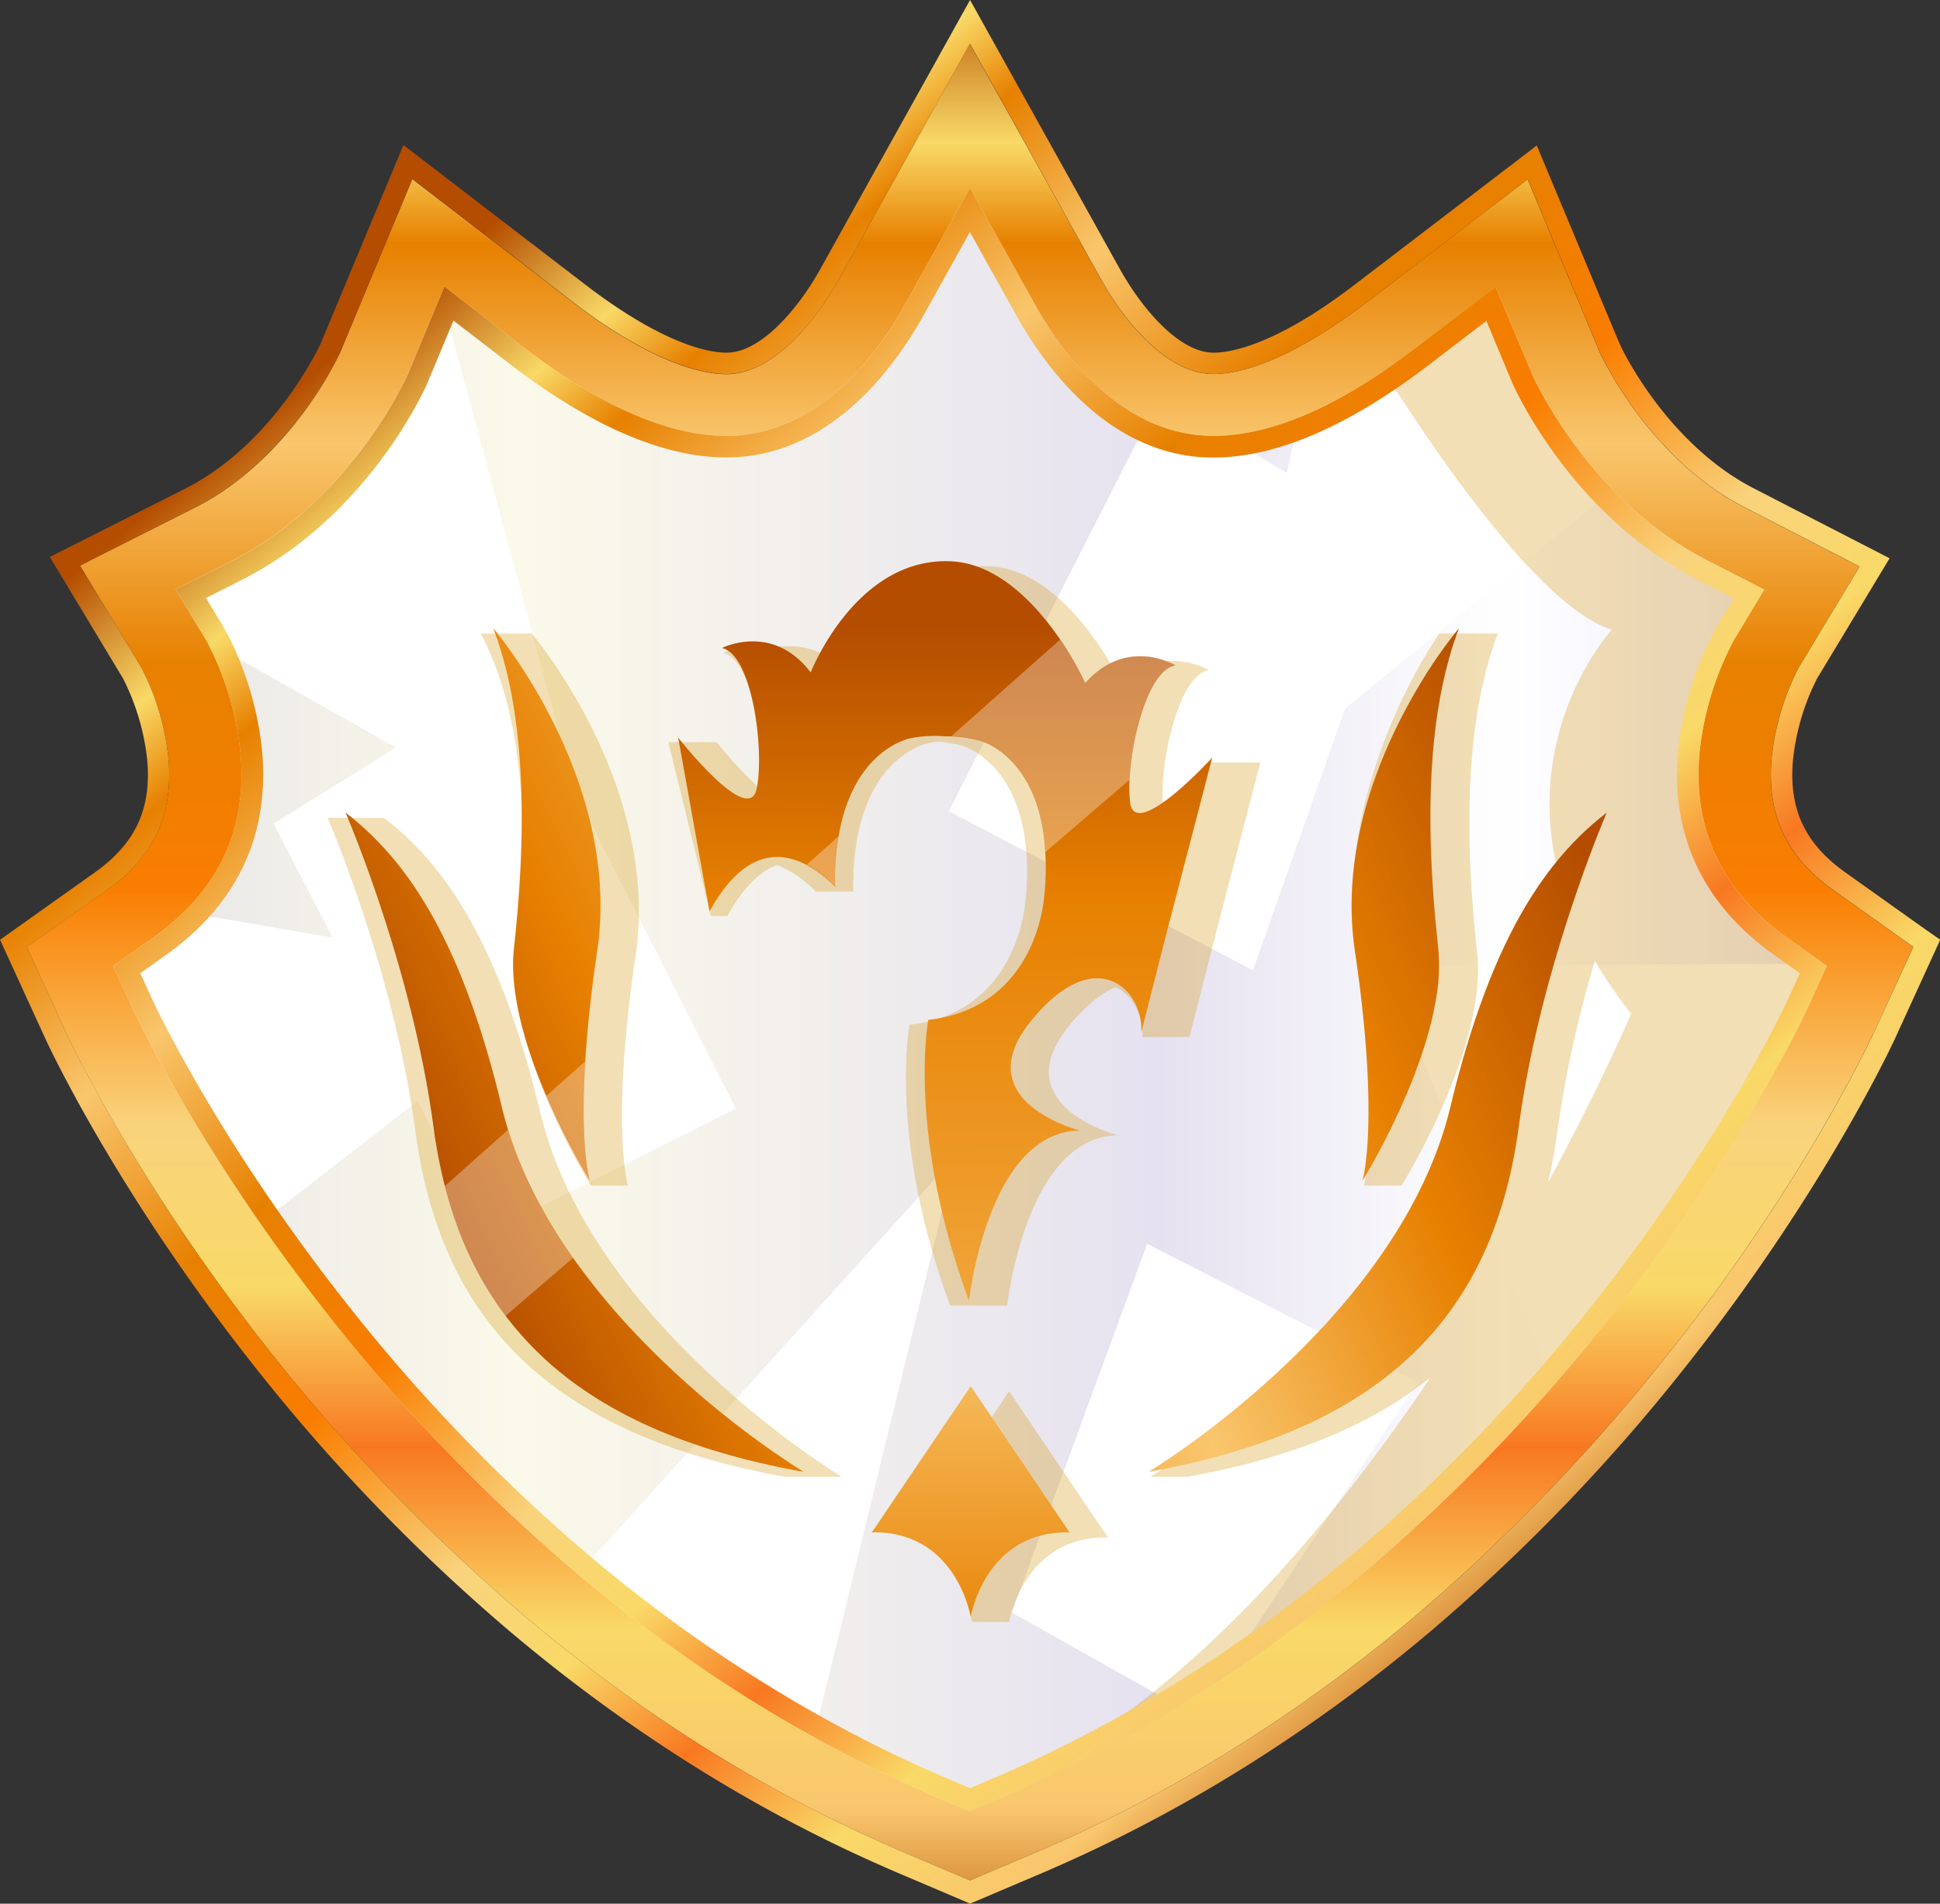 <svg id="Calque_1" data-name="Calque 1" xmlns="http://www.w3.org/2000/svg" xmlns:xlink="http://www.w3.org/1999/xlink" viewBox="0 0 635.46 623.67"><rect x="0" y="0" width="635.46" height="623.67" fill="#333333" stroke="none"/><defs><style>.cls-1{fill:url(#Or_blanc_4);}.cls-13,.cls-2{fill:#fff;}.cls-3{opacity:0.29;}.cls-4{fill:#d19000;}.cls-5{fill:url(#Dégradé_sans_nom_135);}.cls-6{fill:url(#Dégradé_sans_nom_135-2);}.cls-7{fill:url(#Dégradé_sans_nom_134);}.cls-8{fill:url(#or_7);}.cls-9{fill:url(#or_7-2);}.cls-10{fill:url(#or_7-3);}.cls-11{fill:url(#or_7-4);}.cls-12{fill:url(#or_7-5);}.cls-13{opacity:0.32;}</style><linearGradient id="Or_blanc_4" x1="20.25" y1="326.92" x2="618" y2="326.92" gradientUnits="userSpaceOnUse"><stop offset="0.01" stop-color="#e6e4e7"/><stop offset="0.25" stop-color="#fbf9e9"/><stop offset="0.51" stop-color="#ebe8ee"/><stop offset="0.6" stop-color="#e5e1f0"/><stop offset="0.79" stop-color="#fff"/><stop offset="1" stop-color="#e6e1fa"/></linearGradient><linearGradient id="Dégradé_sans_nom_135" x1="504.25" y1="167.92" x2="504.25" y2="825.62" gradientUnits="userSpaceOnUse"><stop offset="0" stop-color="#b44d00"/><stop offset="0.08" stop-color="#f9d967"/><stop offset="0.13" stop-color="#e78000"/><stop offset="0.23" stop-color="#f9c66d"/><stop offset="0.34" stop-color="#e78000"/><stop offset="0.45" stop-color="#f97d00"/><stop offset="0.57" stop-color="#f9d37c"/><stop offset="0.65" stop-color="#f9d967"/><stop offset="0.73" stop-color="#f87820"/><stop offset="0.82" stop-color="#f9d967"/><stop offset="0.91" stop-color="#f9c66d"/><stop offset="1" stop-color="#b44d00"/></linearGradient><linearGradient id="Dégradé_sans_nom_135-2" x1="340.72" y1="252.95" x2="714.17" y2="700.78" xlink:href="#Dégradé_sans_nom_135"/><linearGradient id="Dégradé_sans_nom_134" x1="495.99" y1="379" x2="497.58" y2="825.24" gradientUnits="userSpaceOnUse"><stop offset="0" stop-color="#b44d00"/><stop offset="0.2" stop-color="#e78000"/><stop offset="0.6" stop-color="#f4b24d"/><stop offset="0.65" stop-color="#f9c66d"/><stop offset="0.76" stop-color="#e78000"/><stop offset="1" stop-color="#b44d00"/></linearGradient><linearGradient id="or_7" x1="503.43" y1="378.98" x2="505.01" y2="825.22" gradientUnits="userSpaceOnUse"><stop offset="0" stop-color="#b44d00"/><stop offset="0.2" stop-color="#e78000"/><stop offset="0.51" stop-color="#f9c66d"/><stop offset="0.76" stop-color="#e78000"/><stop offset="1" stop-color="#b44d00"/></linearGradient><linearGradient id="or_7-2" x1="376.27" y1="675.71" x2="731.12" y2="508.37" xlink:href="#or_7"/><linearGradient id="or_7-3" x1="346.5" y1="612.45" x2="701.3" y2="445.14" xlink:href="#or_7"/><linearGradient id="or_7-4" x1="326.67" y1="570.54" x2="681.51" y2="403.21" xlink:href="#or_7"/><linearGradient id="or_7-5" x1="294.63" y1="502.62" x2="649.49" y2="335.28" xlink:href="#or_7"/></defs><polygon class="cls-1" points="20.25 318.35 71.94 391.14 126.27 484.5 244.42 571.01 315.63 604.24 409.79 556.77 485.48 502.96 525.3 449.16 575.28 389.82 618 313.87 579.63 286.17 565.39 236.33 589.92 187.27 532.42 140.33 496.03 80.19 438.8 122.92 371.81 130.04 340.16 85.73 314.31 49.6 274.22 115.67 246.14 127.54 216.07 130.31 172.16 103.4 140.51 82.04 121.52 134.66 81.96 166.7 40.82 189.65 65.74 224.46 66.53 265.6 50.71 296.46 20.25 318.35"/><polygon class="cls-2" points="180.07 525.91 312.99 378.74 266.71 568.63 260.77 584.06 180.07 525.91"/><polygon class="cls-2" points="426.93 130.7 396.07 268.37 537.3 153.25 494.58 84.42 426.93 130.7"/><polygon class="cls-2" points="57.83 204.28 194.31 281.43 140.51 82.04 108.86 136.63 81.96 166.7 47.15 184.11 57.83 204.28"/><polygon class="cls-2" points="48.73 296.72 187.98 320.99 75.1 408.55 26.05 312.02 48.73 296.72"/><polygon class="cls-2" points="511.32 461.82 453.83 316.24 604.16 315.71 536.64 447.58 512.38 463.93 511.32 461.82"/><polygon class="cls-2" points="390.53 561.51 331.45 528.28 375.76 407.49 464.38 452.85 390.53 564.15 390.53 561.51"/><polygon class="cls-2" points="159.24 404.33 89.61 269.82 168.73 220.77 240.99 363.18 159.24 404.33"/><polyline class="cls-2" points="459.71 177.81 379.91 130.02 310.8 265.76 410.43 317.89 459.71 177.81 459.71 177.81"/><g class="cls-3"><path class="cls-4" d="M491.82,768.61l-2.05.57Z" transform="translate(-186.52 -173.7)"/><path class="cls-4" d="M491.81,768.64l-1.92.54Z" transform="translate(-186.52 -173.7)"/><path class="cls-4" d="M491.81,768.63l-2,.55Z" transform="translate(-186.52 -173.7)"/><path class="cls-4" d="M491.8,768.66l-1.85.52Z" transform="translate(-186.52 -173.7)"/><path class="cls-4" d="M491.8,768.7l-1.73.48Z" transform="translate(-186.52 -173.7)"/><path class="cls-4" d="M491.8,768.68l-1.79.5Z" transform="translate(-186.52 -173.7)"/><path class="cls-4" d="M491.84,768.5l-2.44.68Z" transform="translate(-186.52 -173.7)"/><path class="cls-4" d="M764.57,455.92l-10.29-30.07,15.83-52.22L778,357l-45.1-25.32-34-44.31-20.57-38-.05,0v0l0,0v0l-.05,0,0,0,0,0,0,0,0,0,0,0,0,0,0,0,0,0,0,0,0,0,0,0,0,0,0,0,0,0,0,0,0,0,0,0,0,0,0,0,0,0,0,0,0,0,0,0,0,0,0,0,0,0,0,0,0,0,0,0,0,0,0,0,0,0,0,0,0,0,0,0,0,0,0,0,0,0,0,0,0,0,0,0,0,0,0,0,0,0,0,0-.05,0v0l0,0v0l-.05,0v0l0,0v0l-.05,0v0l0,0,0,0,0,0,0,0,0,0,0,0,0,0,0,0,0,0,0,0,0,0,0,0,0,0,0,0,0,0,0,0,0,0,0,0,0,0,0,0,0,0,0,0,0,0,0,0,0,0,0,0,0,0,0,0,0,0,0,0,0,0,0,0,0,0,0,0,0,0,0,0,0,0,0,0,0,0,0,0,0,0,0,0,0,0,0,0-.05,0v0l0,0v0l-.05,0v0l0,0v0l-.05,0v0l0,0v0l-.05,0,0,0,0,0,0,0,0,0,0,0,0,0,0,0,0,0,0,0,0,0,0,0,0,0,0,0,0,0,0,0,0,0,0,0,0,0,0,0,0,0,0,0,0,0,0,0,0,0,0,0,0,0,0,0,0,0,0,0,0,0,0,0,0,0,0,0,0,0,0,0,0,0,0,0,0,0,0,0,0,0,0,0,0,0,0,0,0,0v0l-.05,0v0l0,0v0l-.05,0v0l0,0v0l-.05,0v0l0,0,0,0,0,0,0,0,0,0,0,0,0,0,0,0,0,0,0,0,0,0,0,0,0,0,0,0,0,0,0,0,0,0,0,0,0,0,0,0,0,0,0,0,0,0,0,0,0,0,0,0,0,0,0,0,0,0,0,0,0,0,0,0,0,0,0,0,0,0,0,0,0,0,0,0,0,0,0,0,0,0,0,0,0,0,0,0,0,0v0l0,0v0l-.05,0v0l0,0v0l-.05,0v0l0,0v0l-.05,0,0,0,0,0,0,0,0,0,0,0,0,0,0,0,0,0,0,0,0,0,0,0,0,0,0,0,0,0,0,0,0,0,0,0,0,0,0,0,0,0,0,0,0,0,0,0,0,0,0,0,0,0,0,0,0,0,0,0,0,0,0,0,0,0,0,0,0,0,0,0,0,0,0,0,0,0,0,0,0,0,0,0,0,0,0,0,0,0v0l0,0v0l0,0v0l-.05,0v0l0,0v0l-.05,0v0l0,0,0,0,0,0,0,0,0,0,0,0,0,0,0,0,0,0,0,0,0,0,0,0,0,0,0,0,0,0,0,0,0,0,0,0,0,0,0,0,0,0,0,0,0,0,0,0,0,0,0,0,0,0,0,0,0,0,0,0,0,0,0,0,0,0,0,0,0,0,0,0,0,0,0,0,0,0,0,0,0,0,0,0,0,0,0,0,0,0v0l0,0v0l0,0v0l0,0v0l-.05,0v0l0,0v0l-.05,0,0,0,0,0,0,0,0,0,0,0,0,0,0,0,0,0,0,0,0,0,0,0,0,0,0,0,0,0,0,0,0,0,0,0,0,0,0,0,0,0,0,0,0,0,0,0,0,0,0,0,0,0,0,0,0,0,0,0,0,0,0,0,0,0,0,0,0,0,0,0,0,0,0,0,0,0,0,0,0,0,0,0,0,0,0,0,0,0v0l0,0v0l0,0v0l0,0v0l0,0v0l-.05,0v0l0,0,0,0,0,0,0,0,0,0,0,0-44.3,34.82S683.6,370.47,714.46,380c0,0-28.83,31.59-17.92,78-13.13,16.25-25,40.62-34.46,80-16.79,70.16-98.8,119.51-98.8,119.51h12.13c34.59-6.19,60.68-17.14,79.74-32.67-40.26,59.89-96.76,123.65-163,142.24v.06h0v.06l-.24,1.25v0h0v.08h0v.08l-1.66.46,1.66-.46h0v.08h0v.06h0V769h0v.08h0v.08h0v0L490,777.94l.06,0v0l.06,0v0l.06,0v0l.06,0v0l.07,0v0l.07,0v0l.07,0v0l.07,0v0l.07,0v0l.07,0v0l.07,0v0l.07,0v0l.07,0v0l.07,0v0l.07,0v0l.07,0v0l.07,0v0l.07,0v0l.07,0v0l.06,0v0l.06,0v0l.06,0v0l.06,0v0l.06,0v0l.06,0v0l.06,0v0l.06,0v0l.06,0v0l.06,0v0l.06,0v0l.06,0v0l.06,0v0l.07,0v0l.07,0v0l.07,0v0l.07,0v0l.07,0v0l.07,0v0l.07,0v0l.07,0v0l.07,0v0l.07,0v0l.07,0v0l.07,0v0l.07,0v0l.07,0v0l.07,0v0l.06,0v0l.06,0v0l.06,0v0l.06,0v0l.06,0v0l.06,0v0l.06,0v0l.06,0v0l.06,0v0l.06,0v0l.06,0v0l.06,0v0l.06,0v0l.07,0v0l.07,0v0l.07,0v0l.07,0v0l.07,0v0l.07,0v0l.07,0v0l.07,0v0l.07,0v0l.07,0v0l.07,0v0l.07,0v0l.07,0v0l.07,0v0l.07,0v0l.06,0v0l.06,0v0l.06,0v0l.06,0v0l.06,0v0l.06,0v0l.06,0v0l.06,0v0l.06,0v0l.06,0v0l.06,0v0l.06,0v0l.06,0v0l.07,0v0l.07,0v0l.07,0v0l.07,0v0l.07,0v0l.07,0v0l.07,0v0l.07,0v0l.07,0v0l.07,0v0l.07,0v0l.07,0v0l.07,0v0l.07,0v0l.07,0v0l.06,0v0l.06,0v0l.06,0v0l.06,0v0l.06,0v0l.06,0v0l.06,0v0l.06,0v0l.06,0v0l.06,0v0l.06,0v0l.06,0v0l.06,0v0l.07,0v0l.07,0v0l.07,0v0l.07,0v0l.07,0v0l.07,0v0l.07,0v0l.07,0v0l.07,0v0l.07,0v0l.07,0v0l.07,0v0l.07,0v0l.07,0v0l.07,0v0l.06,0v0l.06,0v0l.06,0v0l.06,0v0l.06,0v0l.06,0v0l.06,0v0l.06,0v0l.06,0v0l.06,0v0l.06,0v0l.06,0v0l.06,0v0l.07,0v0l.07,0v0l.07,0v0l.07,0v0l.07,0v0l.07,0v0l.07,0v0l.07,0v0l.07,0v0l.07,0v0l.07,0v0l.07,0v0l.07,0v0l.07,0v0l.07,0v0l.06,0v0l.06,0v0l.06,0v0l.06,0v0l.06,0v0l.06,0v0l.06,0v0l.06,0v0l.06,0v0l.06,0v0l.06,0v0l.06,0v0l.06,0v0l.07,0v0l.07,0v0l.07,0v0l.07,0v0l.07,0v0l.07,0v0l.07,0v0l.07,0v0l.07,0v0l.07,0v0l.07,0v0l.07,0v0l.07,0v0l.07,0v0l.07,0v0l.06,0v0l.06,0v0l.06,0v0l.06,0v0l.06,0v0l.06,0v0l.06,0v0l.06,0v0l.06,0v0l.06,0v0l.06,0v0l.06,0v0l.06,0v0l.07,0v0l65.41-26.11,76.74-57.76L755.86,573.81l38.77-88.62Zm-71,105.25q1.91-8.07,3.06-16.73a381,381,0,0,1,12.3-56,149.08,149.08,0,0,0,11.88,17.36S711.12,528.72,693.55,561.17Z" transform="translate(-186.52 -173.7)"/><path class="cls-4" d="M492.09,767.16l-.33.09Z" transform="translate(-186.52 -173.7)"/><path class="cls-4" d="M491.83,768.52l-2.37.66Z" transform="translate(-186.52 -173.7)"/><path class="cls-4" d="M492.1,767.14l-.4.11Z" transform="translate(-186.52 -173.7)"/><path class="cls-4" d="M491.83,768.54l-2.31.64Z" transform="translate(-186.52 -173.7)"/><path class="cls-4" d="M491.82,768.59l-2.11.59Z" transform="translate(-186.52 -173.7)"/><path class="cls-4" d="M491.82,768.57l-2.18.61Z" transform="translate(-186.52 -173.7)"/><path class="cls-4" d="M491.83,768.55l-2.25.63Z" transform="translate(-186.52 -173.7)"/><path class="cls-4" d="M489.34,769.18l2.45-.68Z" transform="translate(-186.52 -173.7)"/><path class="cls-4" d="M489.28,769.18l2.45-.68Z" transform="translate(-186.52 -173.7)"/><path class="cls-4" d="M489.22,769.18l2.45-.68Z" transform="translate(-186.52 -173.7)"/><path class="cls-4" d="M489.16,769.18l2.45-.68Z" transform="translate(-186.52 -173.7)"/><path class="cls-4" d="M489.1,769.18l2.45-.68Z" transform="translate(-186.52 -173.7)"/><path class="cls-4" d="M489,769.18l2.45-.68Z" transform="translate(-186.52 -173.7)"/><path class="cls-4" d="M489,769.18l2.45-.68Z" transform="translate(-186.52 -173.7)"/><path class="cls-4" d="M488.92,769.18l2.45-.68Z" transform="translate(-186.52 -173.7)"/><path class="cls-4" d="M488.86,769.18l2.45-.68Z" transform="translate(-186.52 -173.7)"/><path class="cls-4" d="M488.8,769.18l2.45-.68Z" transform="translate(-186.52 -173.7)"/><path class="cls-4" d="M488.74,769.18l2.45-.68Z" transform="translate(-186.52 -173.7)"/><path class="cls-4" d="M488.68,769.18l2.45-.68Z" transform="translate(-186.52 -173.7)"/><path class="cls-4" d="M488.62,769.18l2.45-.68Z" transform="translate(-186.52 -173.7)"/><path class="cls-4" d="M488.56,769.18l2.45-.68Z" transform="translate(-186.52 -173.7)"/><path class="cls-4" d="M488.5,769.18l2.44-.68Z" transform="translate(-186.52 -173.7)"/><path class="cls-4" d="M488.44,769.18l2.44-.68Z" transform="translate(-186.52 -173.7)"/><path class="cls-4" d="M419.39,473.83l0-.08,0,.08,0-.08,0,.08a.22.22,0,0,1,.05-.08v.08a.22.22,0,0,1,.05-.08v.08a.56.56,0,0,1,.05-.08v.08a.56.56,0,0,1,.05-.08v.08a.56.56,0,0,1,.05-.08v.08a.56.56,0,0,1,.05-.08v.08a.56.56,0,0,1,.05-.08v.08a.56.56,0,0,1,.05-.08v.08a.56.56,0,0,1,.05-.08v.08a.56.56,0,0,1,.05-.08v.08a.56.56,0,0,1,.05-.08v.08a.56.56,0,0,1,.05-.08v.08a.56.56,0,0,1,0-.08v.08a.56.56,0,0,1,0-.08v.08a.56.56,0,0,1,0-.08v.08l0-.08v.08l0-.08,0,.08,0-.08,0,.08,0-.08,0,.08,0-.08,0,.08,0-.08,0,.08,0-.08,0,.08,0-.08,0,.08,0-.08,0,.08,0-.08,0,.08,0-.08,0,.08,0-.08,0,.08,0-.08,0,.08a.22.22,0,0,1,.05-.08v.08a.22.22,0,0,1,.05-.08v.08a.56.56,0,0,1,.05-.08v.08a.56.56,0,0,1,.05-.08v.08a.56.56,0,0,1,.05-.08v.08a.56.56,0,0,1,.05-.08v.08a.56.56,0,0,1,.05-.08v.08a.56.56,0,0,1,.05-.08v.08a.56.56,0,0,1,.05-.08v.08a.56.56,0,0,1,.05-.08v.08a.56.56,0,0,1,.05-.08v.08a.56.56,0,0,1,.05-.08v.08a.56.56,0,0,1,.05-.08v.08a.56.56,0,0,1,0-.08v.08a.56.56,0,0,1,0-.08v.08l0-.08v.08l0-.08,0,.08,0-.08,0,.08,0-.08,0,.08,0-.08,0,.08,0-.08,0,.08,0-.08,0,.08,0-.08,0,.08,0-.08,0,.08,0-.08,0,.08,0-.08,0,.08,0-.08,0,.08,0-.08,0,.08a.22.22,0,0,1,.05-.08v.08a.22.22,0,0,1,.05-.08v.08a.56.56,0,0,1,.05-.08v.08a.56.56,0,0,1,.05-.08v.08a.56.56,0,0,1,.05-.08v.08a.56.56,0,0,1,.05-.08v.08a.56.56,0,0,1,.05-.08v.08a.56.56,0,0,1,.05-.08v.08a.56.56,0,0,1,.05-.08v.08a.56.56,0,0,1,.05-.08v.08a.56.56,0,0,1,.05-.08v.08a.56.56,0,0,1,.05-.08v.08a.56.56,0,0,1,.05-.08v.08a.56.56,0,0,1,.05-.08v.08a.56.56,0,0,1,0-.08v.08l0-.08v.08l0-.08,0,.08,0-.08,0,.08,0-.08,0,.08,0-.08,0,.08,0-.08,0,.08,0-.08,0,.08,0-.08,0,.08,0-.08,0,.08,0-.08,0,.08,0-.08,0,.08,0-.08,0,.08,0-.08,0,.08a.22.22,0,0,1,.05-.08v.08a.22.22,0,0,1,.05-.08v.08a.56.56,0,0,1,.05-.08v.08a.56.56,0,0,1,.05-.08v.08a.56.56,0,0,1,.05-.08v.08a.56.56,0,0,1,.05-.08v.08a.56.56,0,0,1,.05-.08v.08a.56.56,0,0,1,.05-.08v.08a.56.56,0,0,1,.05-.08v.08a.56.56,0,0,1,.05-.08v.08a.56.56,0,0,1,.05-.08v.08a.56.56,0,0,1,.05-.08v.08a.56.56,0,0,1,.05-.08v.08a.56.56,0,0,1,.05-.08v.08a.56.56,0,0,1,.05-.08v.08l0-.08v.08l0-.08,0,.08,0-.08,0,.08,0-.08,0,.08,0-.08,0,.08,0-.08,0,.08,0-.08,0,.08,0-.08,0,.08,0-.08,0,.08,0-.08,0,.08,0-.08,0,.08,0-.08,0,.08,0-.08,0,.08a.22.22,0,0,1,.05-.08v.08a.22.22,0,0,1,.05-.08v.08a.56.56,0,0,1,.05-.08v.08a.56.56,0,0,1,.05-.08v.08a.56.56,0,0,1,.05-.08v.08a.56.56,0,0,1,.05-.08v.08a.56.56,0,0,1,.05-.08v.08a.56.56,0,0,1,.05-.08v.08a.56.56,0,0,1,.05-.08v.08a.56.56,0,0,1,.05-.08v.08a.56.56,0,0,1,.05-.08v.08a.56.56,0,0,1,.05-.08v.08a.56.56,0,0,1,.05-.08v.08a.56.56,0,0,1,.05-.08v.08a.56.56,0,0,1,.05-.08v.08l.05-.08v.08l0-.08,0,.08,0-.08,0,.08,0-.08,0,.08,0-.08,0,.08,0-.08,0,.08,0-.08,0,.08,0-.08,0,.08,0-.08,0,.08,0-.08,0,.08,0-.08,0,.08,0-.08,0,.08,0-.08,0,.08a.22.22,0,0,1,.05-.08v.08a.22.22,0,0,1,.05-.08v.08a.56.56,0,0,1,.05-.08v.08a.56.56,0,0,1,.05-.08v.08a.56.56,0,0,1,.05-.08v.08a.56.56,0,0,1,.05-.08v.08a.56.56,0,0,1,.05-.08v.08a.56.56,0,0,1,.05-.08v.08a.56.56,0,0,1,.05-.08v.08a.56.56,0,0,1,.05-.08v.08a.56.56,0,0,1,.05-.08v.08a.56.56,0,0,1,.05-.08v.08a.56.56,0,0,1,.05-.08v.08a.56.56,0,0,1,.05-.08v.08a.56.56,0,0,1,.05-.08v.08l.05-.08v.08l.05-.08,0,.08,0-.08,0,.08,0-.08,0,.08,0-.08,0,.08,0-.08,0,.08,0-.08,0,.08,0-.08,0,.08,0-.08,0,.08,0-.08,0,.08,0-.08,0,.08,0-.08,0,.08,0-.08,0,.08a.22.22,0,0,1,.05-.08v.08a.22.22,0,0,1,.05-.08v.08a.56.56,0,0,1,.05-.08v.08a.56.56,0,0,1,.05-.08v.08a.56.56,0,0,1,.05-.08v.08a.56.56,0,0,1,.05-.08v.08a.56.56,0,0,1,.05-.08v.08a.56.56,0,0,1,.05-.08v.08a.56.56,0,0,1,.05-.08v.08a.56.56,0,0,1,.05-.08v.08a.56.56,0,0,1,.05-.08v.08a.56.56,0,0,1,.05-.08v.08a.56.56,0,0,1,.05-.08v.08a.56.56,0,0,1,.05-.08v.08a.56.56,0,0,1,.05-.08v.08l.05-.08v.08l.05-.08,0,.08,0-.08,0,.08,0-.08,0,.08,0-.08,0,.08,0-.08,0,.08,0-.08,0,.08,0-.08,0,.08,0-.08,0,.08,0-.08,0,.08,0-.08,0,.08,0-.08,0,.08,0-.08,0,.08a.22.22,0,0,1,.05-.08v.08a.22.22,0,0,1,.05-.08v.08a.56.56,0,0,1,.05-.08v.08c5.32-9.66,10.85-14.69,16.22-16.72,4.84,1.69,9.24,5.1,12.84,8.71v-.06l.06.06v-.06l.06.06v-.06l.06.06v-.06l.06.06v-.06l.06.06v-.06l.06.06v-.06l.06.06v-.06l.06.06v-.06l.06.06v-.06l.06.06v-.06l.06.06v-.06l.06.06v-.06l.06.06v-.06l.06.06v-.06l.06.06v-.06l.06.06v-.06l.06.06s0,0,0-.06l.07.06s0,0,0-.06l.07.06s0,0,0-.06l.07.06v-.06l.06.06v-.06l.06.06v-.06l.06.06v-.06l.06.06v-.06l.06.06v-.06l.06.06v-.06l.06.06v-.06l.06.06v-.06l.06.06v-.06l.06.06v-.06l.06.06v-.06l.06.06v-.06l.06.06v-.06l.06.06v-.06l.06.06v-.06l.06.06v-.06l.06.06v-.06l.06.06v-.06l.06.06v-.06l.06.06v-.06l.06.06v-.06l.06.06v-.06l.06.06v-.06l.06.06v-.06l.06.06s0,0,0-.06l.07.06s0,0,0-.06l.07.06s0,0,0-.06l.07.06v-.06l.06.06v-.06l.06.06v-.06l.06.06v-.06l.06.06v-.06l.06.06v-.06l.06.06v-.06l.06.06v-.06l.06.06v-.06l.06.06v-.06l.06.06v-.06l.06.06v-.06l.06.06v-.06l.06.06v-.06l.06.06v-.06l.06.06v-.06l.06.06v-.06l.06.06v-.06l.06.06v-.06l.06.06v-.06l.06.06v-.06l.06.06v-.06l.06.06v-.06l.06.06v-.06l.06.06v-.06l.06.06s0,0,0-.06l.07.06s0,0,0-.06l.07.06s0,0,0-.06l.07.06v-.06l.06.06v-.06l.06.06v-.06l.06.06v-.06l.06.06v-.06l.06.06v-.06l.06.06v-.06l.06.06v-.06l.06.06v-.06l.06.06v-.06l.06.06v-.06l.06.06v-.06l.06.06v-.06l.06.06v-.06l.06.06v-.06l.06.06v-.06l.06.06v-.06l.06.06v-.06l.06.06v-.06l.06.06v-.06l.06.06v-.06l.06.06v-.06l.06.06v-.06l.06.06v-.06l.06.06v-.06l.06.06s0,0,0-.06l.07.06s0,0,0-.06l.07.06s0,0,0-.06l.07.06v-.06l.06.06v-.06l.06.06v-.06l.06.06v-.06l.06.06v-.06l.06.06v-.06l.06.06v-.06l.06.06v-.06l.06.06v-.06l.06.06v-.06l.06.06v-.06l.06.06v-.06l.06.06v-.06l.06.06v-.06l.06.06v-.06l.06.06v-.06l.06.06v-.06l.06.06v-.06l.06.06v-.06l.06.06v-.06l.06.06v-.06l.06.06v-.06l.06.06v-.06l.06.06v-.06l.06.06v-.06l.06.06s0,0,0-.06l.07.06s0,0,0-.06l.07.06s0,0,0-.06l.07.06v-.06l.06.06v-.06l.06.06v-.06l.06.06v-.06l.06.06v-.06l.06.06v-.06l.06.06v-.06l.06.06v-.06l.06.06v-.06l.06.06v-.06l.06.06v-.06l.06.06v-.06l.06.06v-.06l.06.06v-.06l.06.06v-.06l.06.06v-.06l.06.06v-.06l.06.06v-.06l.06.06v-.06l.06.06v-.06l.06.06v-.06l.06.06v-.06l.06.06v-.06l.06.06v-.06l.06.06v-.06l.06.06s0,0,0-.06l.07.06s0,0,0-.06l.07.06s0,0,0-.06l.07.06v-.06l.06.06v-.06l.06.06v-.06l.06.06v-.06l.06.06v-.06l.06.06v-.06l.06.06v-.06l.06.06v-.06l.06.06v-.06l.06.06v-.06l.06.06v-.06l.06.06v-.06l.06.06v-.06l.06.06v-.06l.06.06v-.06l.06.06v-.06l.06.06v-.06l.06.06v-.06l.06.06v-.06l.06.06v-.06l.06.06v-.06l.06.06v-.06l.06.06v-.06l.06.06v-.06l.06.06v-.06l.07.06s0,0,0-.06l.07.06s0,0,0-.06l.07.06s0,0,0-.06l.07.06v-.06l.06.06v-.06l.06.06v-.06l.06.06v-.06l.06.06v-.06l.06.06v-.06l.06.06v-.06l.06.06v-.06l.06.06v-.06l.06.06v-.06l.06.06v-.06l.06.06v-.06l.06.06v-.06l.06.06c0-1.14-.07-2.3,0-3.48.67-40.94,24.68-45.2,24.68-45.2a30.28,30.28,0,0,1,3.06-.49,39.08,39.08,0,0,1,7.77,1.36s23.63,6.08,21.16,46.95c-.07,1.18-.17,2.34-.31,3.47,0,0-1.73,36.85-38,41,0,0-7.08,36.79,13.3,92h0v0h.05v0h.05v0h.05v0h.05v0h.05v0h.05v0h.05v0h.05v0h.05v0h.05v0H505v0H505v0h.05v0h.05v0h.05v0h0v0h.06v0h.06v0h.06v0h.06v0h.06v0h0v0h0v0h0v0h.05v0h.05v0H506v0H506v0h.05v0h.05v0h.05v0h.05v0h.05v0h.05v0h.05v0h.05v0h.05v0h.05v0h.05v0h.05v0h.05v0h.05v0h.06v0H507v0H507v0h.06v0h9.36s6.17-55.58,36.33-55.78c0,0-37.44-9.53-16-35.95,5.55-6.81,10.7-10.74,15.27-12.6,5.87,2.9,9.15,10.05,8.69,16.46l.08-.3c0,.1,0,.2,0,.3l.08-.3c0,.1,0,.2,0,.3l.08-.3c0,.1,0,.2,0,.3l.08-.3c0,.1,0,.2,0,.3l.08-.3c0,.1,0,.2,0,.3l.08-.3c0,.1,0,.2,0,.3l.08-.3c0,.1,0,.2,0,.3l.08-.3c0,.1,0,.2,0,.3l.08-.3c0,.1,0,.2,0,.3l.08-.3c0,.1,0,.2,0,.3l.08-.3c0,.1,0,.2,0,.3l.08-.3c0,.1,0,.2,0,.3l.07-.3c0,.1,0,.2,0,.3l.07-.3c0,.1,0,.2,0,.3l.07-.3c0,.1,0,.2,0,.3l.07-.3c0,.1,0,.2,0,.3l.07-.3c0,.1,0,.2,0,.3l.07-.3c0,.1,0,.2,0,.3l.07-.3c0,.1,0,.2,0,.3l.07-.3c0,.1,0,.2,0,.3l.07-.3c0,.1,0,.2,0,.3l.07-.3c0,.1,0,.2,0,.3l.07-.3c0,.1,0,.2,0,.3l.08-.3c0,.1,0,.2,0,.3l.08-.3c0,.1,0,.2,0,.3l.08-.3c0,.1,0,.2,0,.3l.08-.3c0,.1,0,.2,0,.3l.08-.3c0,.1,0,.2,0,.3l.08-.3c0,.1,0,.2,0,.3l.08-.3c0,.1,0,.2,0,.3l.08-.3c0,.1,0,.2,0,.3l.08-.3c0,.1,0,.2,0,.3l.08-.3c0,.1,0,.2,0,.3l.08-.3c0,.1,0,.2,0,.3l.08-.3c0,.1,0,.2,0,.3l.08-.3c0,.1,0,.2,0,.3l.08-.3c0,.1,0,.2,0,.3l.08-.3c0,.1,0,.2,0,.3l.08-.3c0,.1,0,.2,0,.3l.08-.3c0,.1,0,.2,0,.3l.07-.3c0,.1,0,.2,0,.3l.07-.3c0,.1,0,.2,0,.3l.07-.3c0,.1,0,.2,0,.3l.07-.3c0,.1,0,.2,0,.3l.07-.3c0,.1,0,.2,0,.3l.07-.3c0,.1,0,.2,0,.3l.07-.3c0,.1,0,.2,0,.3l.07-.3c0,.1,0,.2,0,.3l.07-.3c0,.1,0,.2,0,.3l.07-.3c0,.1,0,.2,0,.3l.07-.3c0,.1,0,.2,0,.3l.08-.3c0,.1,0,.2,0,.3l.08-.3c0,.1,0,.2,0,.3l.08-.3c0,.1,0,.2,0,.3l.08-.3c0,.1,0,.2,0,.3l.08-.3c0,.1,0,.2,0,.3l.08-.3c0,.1,0,.2,0,.3l.08-.3c0,.1,0,.2,0,.3l.08-.3c0,.1,0,.2,0,.3l.08-.3c0,.1,0,.2,0,.3l.08-.3c0,.1,0,.2,0,.3l.08-.3c0,.1,0,.2,0,.3l.08-.3c0,.1,0,.2,0,.3l.08-.3c0,.1,0,.2,0,.3l.08-.3c0,.1,0,.2,0,.3l.08-.3c0,.1,0,.2,0,.3l.08-.3c0,.1,0,.2,0,.3l.08-.3c0,.1,0,.2,0,.3l.07-.3c0,.1,0,.2,0,.3l.07-.3c0,.1,0,.2,0,.3l.07-.3c0,.1,0,.2,0,.3l.07-.3c0,.1,0,.2,0,.3l.07-.3c0,.1,0,.2,0,.3l.07-.3c0,.1,0,.2,0,.3l.07-.3c0,.1,0,.2,0,.3l.07-.3c0,.1,0,.2,0,.3l.07-.3c0,.1,0,.2,0,.3l.07-.3c0,.1,0,.2,0,.3l.07-.3c0,.1,0,.2,0,.3l.08-.3c0,.1,0,.2,0,.3l.08-.3c0,.1,0,.2,0,.3l.08-.3c0,.1,0,.2,0,.3l.08-.3c0,.1,0,.2,0,.3l.08-.3c0,.1,0,.2,0,.3l.08-.3c0,.1,0,.2,0,.3l.08-.3c0,.1,0,.2,0,.3l.08-.3c0,.1,0,.2,0,.3l.08-.3c0,.1,0,.2,0,.3l.08-.3c0,.1,0,.2,0,.3l.08-.3c0,.1,0,.2,0,.3l.08-.3c0,.1,0,.2,0,.3l.08-.3c0,.1,0,.2,0,.3l.08-.3c0,.1,0,.2,0,.3l.08-.3c0,.1,0,.2,0,.3l.08-.3c0,.1,0,.2,0,.3l.08-.3c0,.1,0,.2,0,.3l.07-.3c0,.1,0,.2,0,.3l.07-.3c0,.1,0,.2,0,.3l.07-.3c0,.1,0,.2,0,.3l.07-.3c0,.1,0,.2,0,.3l.07-.3c0,.1,0,.2,0,.3l.07-.3c0,.1,0,.2,0,.3l.07-.3c0,.1,0,.2,0,.3l.07-.3c0,.1,0,.2,0,.3l.07-.3c0,.1,0,.2,0,.3l.07-.3c0,.1,0,.2,0,.3l.07-.3c0,.1,0,.2,0,.3l.07-.3c0,.1,0,.2,0,.3l.08-.3c0,.1,0,.2,0,.3l.08-.3c0,.1,0,.2,0,.3l.08-.3c0,.1,0,.2,0,.3l.08-.3c0,.1,0,.2,0,.3l.08-.3c0,.1,0,.2,0,.3l.08-.3c0,.1,0,.2,0,.3l.08-.3c0,.1,0,.2,0,.3l.08-.3c0,.1,0,.2,0,.3l.08-.3c0,.1,0,.2,0,.3l.08-.3c0,.1,0,.2,0,.3l.08-.3c0,.1,0,.2,0,.3l.08-.3c0,.1,0,.2,0,.3l.08-.3c0,.1,0,.2,0,.3l.08-.3c0,.1,0,.2,0,.3l.08-.3c0,.1,0,.2,0,.3l.08-.3c0,.1,0,.2,0,.3l.07-.3c0,.1,0,.2,0,.3l.07-.3c0,.1,0,.2,0,.3l.07-.3c0,.1,0,.2,0,.3l.07-.3c0,.1,0,.2,0,.3l.07-.3c0,.1,0,.2,0,.3l.07-.3c0,.1,0,.2,0,.3l.07-.3c0,.1,0,.2,0,.3l.07-.3c0,.1,0,.2,0,.3l.07-.3c0,.1,0,.2,0,.3l.07-.3c0,.1,0,.2,0,.3l.07-.3c0,.1,0,.2,0,.3l.08-.3c0,.1,0,.2,0,.3l.08-.3c0,.1,0,.2,0,.3l.08-.3c0,.1,0,.2,0,.3l.08-.3c0,.1,0,.2,0,.3l.08-.3c0,.1,0,.2,0,.3l.08-.3c0,.1,0,.2,0,.3l.08-.3c0,.1,0,.2,0,.3l.08-.3c0,.1,0,.2,0,.3l.08-.3c0,.1,0,.2,0,.3l.08-.3c0,.1,0,.2,0,.3l.08-.3c0,.1,0,.2,0,.3l.08-.3c0,.1,0,.2,0,.3l.08-.3c0,.1,0,.2,0,.3l.08-.3c0,.1,0,.2,0,.3l.08-.3c0,.1,0,.2,0,.3l.08-.3c0,.1,0,.2,0,.3l.08-.3c0,.1,0,.2,0,.3l.07-.3c0,.1,0,.2,0,.3l.07-.3c0,.1,0,.2,0,.3l.07-.3c0,.1,0,.2,0,.3l.07-.3c0,.1,0,.2,0,.3l.07-.3c0,.1,0,.2,0,.3l.07-.3c0,.1,0,.2,0,.3l.07-.3c0,.1,0,.2,0,.3l.07-.3c0,.1,0,.2,0,.3l.07-.3c0,.1,0,.2,0,.3l.07-.3c0,.1,0,.2,0,.3l.07-.3c0,.1,0,.2,0,.3l.08-.3c0,.1,0,.2,0,.3l.08-.3c0,.1,0,.2,0,.3l.08-.3c0,.1,0,.2,0,.3l.08-.3c0,.1,0,.2,0,.3l.08-.3c0,.1,0,.2,0,.3l.08-.3c0,.1,0,.2,0,.3l.08-.3c0,.1,0,.2,0,.3l.08-.3c0,.1,0,.2,0,.3l.08-.3c0,.1,0,.2,0,.3l.08-.3c0,.1,0,.2,0,.3l.08-.3c0,.1,0,.2,0,.3l.08-.3c0,.1,0,.2,0,.3l.08-.3c0,.1,0,.2,0,.3l.08-.3c0,.1,0,.2,0,.3l.08-.3c0,.1,0,.2,0,.3l.08-.3c0,.1,0,.2,0,.3l.08-.3c0,.1,0,.2,0,.3l.07-.3c0,.1,0,.2,0,.3l.07-.3c0,.1,0,.2,0,.3l.07-.3c0,.1,0,.2,0,.3l.07-.3c0,.1,0,.2,0,.3l.07-.3c0,.1,0,.2,0,.3l.07-.3c0,.1,0,.2,0,.3l.07-.3c0,.1,0,.2,0,.3l.07-.3c0,.1,0,.2,0,.3l.07-.3c0,.1,0,.2,0,.3l.07-.3c0,.1,0,.2,0,.3l.07-.3c0,.1,0,.2,0,.3l.08-.3c0,.1,0,.2,0,.3l.08-.3c0,.1,0,.2,0,.3l.08-.3c0,.1,0,.2,0,.3l.08-.3c0,.1,0,.2,0,.3l.08-.3c0,.1,0,.2,0,.3l.08-.3c0,.1,0,.2,0,.3l.08-.3c0,.1,0,.2,0,.3l.08-.3c0,.1,0,.2,0,.3l.08-.3c0,.1,0,.2,0,.3l.08-.3c0,.1,0,.2,0,.3l8.7-34.1,14.56-56-.09.09,0-.09-.09.09,0-.09-.08.09,0-.09-.08.09,0-.09-.08.09,0-.09-.08.09,0-.09-.08.09,0-.09-.08.09,0-.09-.08.09,0-.09-.08.09,0-.09-.08.09,0-.09-.08.09,0-.09-.08.09,0-.09-.08.09,0-.09-.08.09,0-.09-.08.09,0-.09-.08.09,0-.09-.08.09,0-.09-.09.09,0-.09-.09.09,0-.09-.09.09,0-.09-.09.09,0-.09-.09.09,0-.09-.09.09,0-.09-.09.09,0-.09-.09.09,0-.09-.09.09,0-.09-.09.09,0-.09-.09.09,0-.09-.09.09,0-.09-.08.09,0-.09-.08.09,0-.09-.08.09,0-.09-.08.09,0-.09-.08.09,0-.09-.08.09,0-.09-.08.09,0-.09-.08.09,0-.09-.08.09,0-.09-.08.09,0-.09-.08.09,0-.09-.08.09,0-.09-.08.09,0-.09-.08.09,0-.09-.08.09,0-.09-.08.09,0-.09-.09.09,0-.09-.09.09,0-.09-.09.09,0-.09-.09.09,0-.09-.09.09,0-.09-.09.09,0-.09-.09.09,0-.09-.09.09,0-.09-.09.09,0-.09-.09.09,0-.09-.09.09,0-.09-.09.09,0-.09-.08.09,0-.09-.08.09,0-.09-.08.09,0-.09-.08.09,0-.09-.08.09,0-.09-.08.09,0-.09-.08.09,0-.09-.08.09,0-.09-.08.09,0-.09-.08.09,0-.09-.08.09,0-.09-.08.09,0-.09-.08.09,0-.09-.08.09,0-.09-.08.09,0-.09-.08.09,0-.09-.09.09,0-.09-.09.09,0-.09-.09.09,0-.09-.09.09,0-.09-.09.09,0-.09-.09.09,0-.09-.09.09,0-.09-.09.09,0-.09-.09.09,0-.09-.09.09,0-.09-.09.09,0-.09-.09.09,0-.09-.08.09,0-.09-.08.09,0-.09-.08.09,0-.09-.08.09,0-.09-.08.09,0-.09-.08.09,0-.09-.08.09,0-.09-.08.09,0-.09-.08.09,0-.09-.08.09,0-.09-.08.09,0-.09-.08.09,0-.09-.08.09,0-.09-.08.09,0-.09-.08.09,0-.09-.08.09,0-.09-.09.09,0-.09-.09.09,0-.09-.09.09,0-.09-.09.09,0-.09-.09.09,0-.09-.09.09,0-.09-.09.09,0-.09-.09.09,0-.09-.09.09,0-.09-.09.09,0-.09-.09.09,0-.09-.09.09,0-.09-.08.09,0-.09-.08.09,0-.09-.08.09,0-.09-.08.09,0-.09-.08.09,0-.09-.08.09,0-.09-.08.09,0-.09-.08.09,0-.09-.08.09,0-.09-.08.09,0-.09-.08.09,0-.09-.08.09,0-.09-.08.09,0-.09-.08.09,0-.09-.08.09,0-.09-.08.09,0-.09-.09.09,0-.09-.09.09,0-.09-.09.09,0-.09-.09.09,0-.09-.09.09,0-.09-.09.09,0-.09-.09.09,0-.09-.09.09,0-.09-.09.09,0-.09-.09.09,0-.09-.09.09,0-.09-.08.09,0-.09-.08.09,0-.09-.08.09,0-.09-.08.09,0-.09-.08.09,0-.09-.08.09,0-.09-.08.09,0-.09-.08.09,0-.09-.08.09,0-.09-.08.09,0-.09-.08.09,0-.09-.08.09,0-.09-.08.09,0-.09-.08.09,0-.09-.08.09,0-.09-.08.09,0-.09-.08.09,0-.09-.09.09,0-.09-.09.09,0-.09-.09.09,0-.09-.09.09,0-.09-.09.09,0-.09-.09.09,0-.09-.09.09,0-.09-.09.09,0-.09-.09.09,0-.09-.09.09,0-.09-.09.09,0-.09-.08.09,0-.09-.08.09,0-.09-.08.09,0-.09-.08.09,0-.09-.08.09,0-.09-.08.09,0-.09-.08.09,0-.09-.08.09,0-.09-.08.09,0-.09-.08.09,0-.09-.08.09,0-.09-.08.09,0-.09-.08.09,0-.09-.08.09,0-.09-.08.09,0-.09-.08.09,0-.09-.08.09,0-.09-.09.09,0-.09-.09.09,0-.09-.09.09,0-.09-.09.09,0-.09-.09.09,0-.09-.09.09,0-.09-.09.09,0-.09-.09.09,0-.09-.09.09,0-.09-.09.09,0-.09-.09.09,0-.09-.08.09,0-.09-.08.09,0-.09-.08.09,0-.09-.08.09,0-.09a130.73,130.73,0,0,1-14.86,13.79c-1.26-13.27,5.08-42.71,15-44a24.35,24.35,0,0,0-11.87-3H560.24a21.63,21.63,0,0,0-9.18,2.13c-6.38-11.07-21-32.17-40.34-33.16-.5,0-1,0-1.5,0H497.15c-21.52-.27-35,18.17-41,28.92a21.8,21.8,0,0,0-10.8-2.69H433.28a24.18,24.18,0,0,0-9.88,2.18c9.59,2,13.7,30.62,11.74,44.15a130.54,130.54,0,0,1-13.88-15l0,.1-.08-.1,0,.1-.08-.1,0,.1-.08-.1,0,.1-.08-.1,0,.1-.08-.1,0,.1-.08-.1,0,.1-.08-.1,0,.1-.08-.1,0,.1-.08-.1,0,.1-.08-.1,0,.1-.08-.1,0,.1-.08-.1,0,.1-.08-.1,0,.1-.08-.1,0,.1-.08-.1,0,.1-.08-.1,0,.1-.08-.1,0,.1-.08-.1,0,.1-.08-.1,0,.1-.08-.1,0,.1-.08-.1,0,.1-.08-.1v.1l-.07-.1v.1l-.07-.1v.1l-.07-.1v.1l-.07-.1v.1l-.07-.1v.1l-.08-.1,0,.1-.08-.1,0,.1-.08-.1,0,.1-.08-.1,0,.1-.08-.1,0,.1-.08-.1,0,.1-.08-.1,0,.1-.08-.1,0,.1-.08-.1,0,.1-.08-.1,0,.1-.08-.1,0,.1-.08-.1,0,.1-.08-.1,0,.1-.08-.1,0,.1-.08-.1,0,.1-.08-.1,0,.1-.08-.1,0,.1-.08-.1,0,.1-.08-.1,0,.1-.08-.1,0,.1-.08-.1,0,.1-.08-.1,0,.1-.08-.1v.1l-.07-.1v.1l-.07-.1v.1l-.07-.1v.1l-.07-.1v.1l-.07-.1v.1l-.08-.1,0,.1-.08-.1,0,.1-.08-.1,0,.1-.08-.1,0,.1-.08-.1,0,.1-.08-.1,0,.1-.08-.1,0,.1-.08-.1,0,.1-.08-.1,0,.1-.08-.1,0,.1-.08-.1,0,.1-.08-.1,0,.1-.08-.1,0,.1-.08-.1,0,.1-.08-.1,0,.1-.08-.1,0,.1-.08-.1,0,.1-.08-.1,0,.1-.08-.1,0,.1-.08-.1,0,.1-.08-.1,0,.1-.08-.1,0,.1-.08-.1v.1l-.07-.1v.1l-.07-.1v.1l-.07-.1v.1l-.07-.1v.1l-.07-.1v.1l-.08-.1,0,.1-.08-.1,0,.1-.08-.1,0,.1-.08-.1,0,.1-.08-.1,0,.1-.08-.1,0,.1-.08-.1,0,.1-.08-.1,0,.1-.08-.1,0,.1-.08-.1,0,.1-.08-.1,0,.1-.08-.1,0,.1-.08-.1,0,.1-.08-.1,0,.1-.08-.1,0,.1-.08-.1,0,.1-.08-.1,0,.1-.08-.1,0,.1-.08-.1,0,.1-.08-.1,0,.1-.08-.1,0,.1-.08-.1,0,.1-.08-.1v.1l-.07-.1v.1l-.07-.1v.1l-.07-.1v.1l-.07-.1v.1l-.07-.1v.1l-.08-.1,0,.1-.08-.1,0,.1-.08-.1,0,.1-.08-.1,0,.1-.08-.1,0,.1-.08-.1,0,.1-.08-.1,0,.1-.08-.1,0,.1-.08-.1,0,.1-.08-.1,0,.1-.08-.1,0,.1-.08-.1,0,.1-.08-.1,0,.1-.08-.1,0,.1-.08-.1,0,.1-.08-.1,0,.1-.08-.1,0,.1-.08-.1,0,.1-.08-.1,0,.1-.08-.1,0,.1-.08-.1,0,.1-.08-.1,0,.1-.08-.1v.1l-.07-.1v.1l-.07-.1v.1l-.07-.1v.1l-.07-.1v.1l-.07-.1v.1l-.08-.1,0,.1-.08-.1,0,.1-.08-.1,0,.1-.08-.1,0,.1-.08-.1,0,.1-.08-.1,0,.1-.08-.1,0,.1-.08-.1,0,.1-.08-.1,0,.1-.08-.1,0,.1-.08-.1,0,.1-.08-.1,0,.1-.08-.1,0,.1-.08-.1,0,.1-.08-.1,0,.1-.08-.1,0,.1-.08-.1,0,.1-.08-.1,0,.1-.08-.1,0,.1-.08-.1,0,.1-.08-.1,0,.1-.08-.1,0,.1-.08-.1v.1l-.07-.1v.1l-.07-.1v.1l-.07-.1v.1l-.07-.1v.1l-.07-.1v.1l-.08-.1,0,.1-.08-.1,0,.1-.08-.1,0,.1-.08-.1,0,.1-.08-.1,0,.1-.08-.1,0,.1-.08-.1,0,.1-.08-.1,0,.1-.08-.1,0,.1-.08-.1,0,.1-.08-.1,0,.1-.08-.1,0,.1-.08-.1,0,.1-.08-.1,0,.1-.08-.1,0,.1-.08-.1,0,.1-.08-.1,0,.1-.08-.1,0,.1-.08-.1,0,.1-.08-.1,0,.1-.08-.1,0,.1-.08-.1,0,.1-.08-.1v.1l-.07-.1v.1l-.07-.1v.1l-.07-.1v.1l-.07-.1v.1l-.07-.1v.1l-.08-.1,0,.1-.08-.1,0,.1-.08-.1,0,.1-.08-.1,0,.1-.08-.1,0,.1-.08-.1Z" transform="translate(-186.52 -173.7)"/><path class="cls-4" d="M504.93,705.07h12.13s4.73-28.34,32.39-27.66L517.06,629.5l0,0,0,0,0,0,0,0,0,0,0,0,0,0,0,0,0,0,0,0,0,0,0,0,0,0,0,0,0,0,0,0,0,0,0,0,0,0,0,0,0,0,0,0,0,0,0,0,0,0,0,0,0,0,0,0,0,0,0,0,0,0,0,0,0,0,0,0,0,0,0,0,0,0,0,0,0,0,0,0,0,0,0,0,0,0,0,0,0,0,0,0,0,0,0,0,0,0,0,0,0,0,0,0,0,0,0,0,0,0,0,0,0,0,0,0,0,0,0,0,0,0,0,0,0,0,0,0,0,0,0,0,0,0,0,0,0,0,0,0,0,0,0,0,0,0,0,0,0,0,0,0,0,0,0,0,0,0,0,0,0,0,0,0,0,0,0,0,0,0,0,0,0,0,0,0,0,0,0,0,0,0,0,0,0,0,0,0,0,0,0,0,0,0,0,0,0,0,0,0,0,0,0,0,0,0,0,0,0,0,0,0,0,0,0,0,0,0,0,0,0,0,0,0,0,0,0,0,0,0,0,0,0,0,0,0,0,0,0,0,0,0,0,0,0,0,0,0,0,0,0,0,0,0,0,0,0,0,0,0,0,0,0,0,0,0,0,0,0,0,0,0,0,0,0,0,0,0,0,0,0,0,0,0,0,0,0,0,0,0,0,0,0,0,0,0,0,0,0,0,0,0,0,0,0,0,0,0,0,0,0,0,0,0,0,0,0,0,0,0,0,0,0,0,0,0,0,0,0,0,0,0,0,0,0,0,0,0,0,0,0,0,0,0,0,0,0,0,0,0,0,0,0,0,0,0,0,0,0,0,0,0,0,0,0,0,0,0,0,0,0,0,0,0,0,0,0,0,0,0,0,0,0,0,0,0,0,0,0,0,0,0,0,0,0,0,0,0,0,0,0,0,0,0,0,0,0,0,0,0,0,0,0,0,0,0,0,0,0,0,0,0,0,0,0,0,0,0,0,0,0,0,0,0,0,0,0,0,0,0,0,0,0,0,0,0,0,0,0,0,0,0,0,0,0,0,0,0,0,0,0,0,0,0,0,0,0,0,0,0,0,0,0,0,0,0,0,0,0,0,0,0,0,0,0,0,0,0,0,0,0,0,0,0,0,0,0,0,0,0,0,0,0,0,0,0,0,0,0,0,0,0,0,0,0,0,0,0,0,0,0,0,0,0,0,0,0,0,0,0,0,0,0,0,0,0,0,0,0,0,0,0,0,0,0,0,0,0,0,0,0,0,0,0,0,0,0,0,0,0,0,0,0,0,0,0,0,0,0,0,0,0,0,0,0,0,0,0,0,0,0,0,0,0,0,0,0,0,0,0,0,0,0,0,0,0,0,0,0,0,0,0,0,0,0,0,0,0,0,0,0,0,0,0,0,0,0,0,0,0,0,0,0,0,0,0,0,0,0,0,0,0,0,0,0,0,0,0,0,0,0,0,0,0,0,0,0,0,0,0,0,0,0,0,0,0,0,0,0,0,0,0,0,0,0,0,0,0,0,0,0,0,0,0,0,0,0,0,0,0,0,0,0,0,0,0,0,0,0,0,0,0,0,0,0,0,0,0,0,0,0,0,0,0,0,0,0,0,0,0,0,0,0,0,0,0,0,0,0,0,0,0,0,0,0,0,0,0,0,0,0,0,0,0,0,0,0,0,0,0,0,0,0,0,0,0,0,0,0,0,0,0,0,0,0,0,0,0,0,0,0,0,0,0,0,0,0,0,0,0,0,0,0,0,0,0,0,0,0,0,0,0,0,0,0,0,0,0,0,0,0,0,0,0,0,0,0,0,0,0,0,0,0,0-32.39,47.91C500.21,676.73,504.93,705.07,504.93,705.07Z" transform="translate(-186.52 -173.7)"/><path class="cls-4" d="M630.8,486.84c8.27,56.08,2.48,75.32,2.48,75.32l.11-.18,0,.18.11-.18-.05.18.11-.18,0,.18.11-.18-.05.18.11-.18,0,.18.11-.18-.05.18.11-.18,0,.18.11-.18,0,.18.11-.18,0,.18.11-.18,0,.18L634,562l0,.18.11-.18,0,.18.11-.18-.05.18.11-.18,0,.18.11-.18-.05.18.11-.18a1.64,1.64,0,0,0,0,.18,1.85,1.85,0,0,0,.1-.18,1.64,1.64,0,0,0,0,.18,1.85,1.85,0,0,0,.1-.18c0,.11,0,.18,0,.18l.11-.18-.05.18.11-.18,0,.18.11-.18-.05.18.11-.18,0,.18.11-.18-.05.18.11-.18,0,.18.11-.18-.05.18.11-.18,0,.18L635,562l-.05.18L635,562l0,.18.11-.18-.05.18.11-.18,0,.18.11-.18-.05.18.11-.18,0,.18.11-.18-.05.18.11-.18,0,.18.11-.18-.05.18.11-.18,0,.18.11-.18,0,.18.11-.18,0,.18.11-.18,0,.18.11-.18,0,.18.11-.18,0,.18.11-.18-.05.18.11-.18,0,.18L636,562a1.64,1.64,0,0,0,0,.18,1.85,1.85,0,0,0,.1-.18,1.64,1.64,0,0,0,0,.18,1.85,1.85,0,0,0,.1-.18c0,.11,0,.18,0,.18l.11-.18,0,.18.11-.18-.05.18.11-.18,0,.18.11-.18-.05.18.11-.18,0,.18.11-.18-.05.18.11-.18,0,.18.11-.18-.05.18.11-.18,0,.18.11-.18-.05.18.11-.18,0,.18.11-.18-.05.18.11-.18,0,.18L637,562l-.05.18L637,562l0,.18.11-.18-.05.18.11-.18,0,.18.11-.18-.05.18.11-.18,0,.18.11-.18,0,.18.11-.18,0,.18.11-.18,0,.18.11-.18,0,.18.11-.18,0,.18.11-.18-.05.18.11-.18a1.64,1.64,0,0,0,0,.18,1.85,1.85,0,0,0,.1-.18,1.64,1.64,0,0,0,0,.18,1.85,1.85,0,0,0,.1-.18c0,.11,0,.18,0,.18l.11-.18-.05.18.11-.18,0,.18L638,562l-.05.18L638,562l0,.18.11-.18-.05.18.11-.18,0,.18.11-.18-.05.18.11-.18,0,.18.11-.18-.05.18.11-.18,0,.18.11-.18-.05.18.11-.18,0,.18.11-.18-.05.18.11-.18,0,.18.11-.18-.05.18.11-.18,0,.18.11-.18-.05.18.11-.18,0,.18.11-.18-.05.18L639,562l0,.18.11-.18,0,.18.11-.18,0,.18.11-.18,0,.18.11-.18,0,.18.11-.18,0,.18.11-.18a1.64,1.64,0,0,0,0,.18,1.85,1.85,0,0,0,.1-.18,1.64,1.64,0,0,0,0,.18,1.85,1.85,0,0,0,.1-.18c0,.11,0,.18,0,.18l.11-.18,0,.18.11-.18-.05.18.11-.18,0,.18.11-.18-.05.18.11-.18,0,.18.11-.18-.05.18.11-.18,0,.18L640,562l-.05.18L640,562l0,.18.11-.18-.05.18.11-.18,0,.18.11-.18-.05.18.11-.18,0,.18.11-.18-.05.18.11-.18,0,.18.11-.18-.05.18.11-.18,0,.18.11-.18-.05.18.11-.18,0,.18.11-.18-.05.18.11-.18,0,.18.11-.18,0,.18.11-.18,0,.18.11-.18,0,.18L641,562l0,.18.11-.18a1.64,1.64,0,0,0,0,.18,1.85,1.85,0,0,0,.1-.18,1.64,1.64,0,0,0,0,.18,1.85,1.85,0,0,0,.1-.18c0,.11,0,.18,0,.18l.11-.18,0,.18.11-.18,0,.18.11-.18-.05.18.11-.18,0,.18.11-.18-.05.18.11-.18,0,.18.11-.18-.05.18.11-.18,0,.18.11-.18-.05.18.11-.18,0,.18.11-.18-.05.18.11-.18,0,.18L642,562l-.05.18L642,562l0,.18.11-.18-.05.18.11-.18,0,.18.11-.18-.05.18.11-.18,0,.18.11-.18-.05.18.11-.18,0,.18.11-.18-.05.18.11-.18,0,.18.11-.18,0,.18.11-.18,0,.18.11-.18,0,.18.11-.18a1.64,1.64,0,0,0,0,.18,1.85,1.85,0,0,0,.1-.18,1.64,1.64,0,0,0,0,.18,1.85,1.85,0,0,0,.1-.18c0,.11,0,.18,0,.18l.11-.18,0,.18L643,562l0,.18.11-.18,0,.18.11-.18-.05.18.11-.18,0,.18.11-.18-.05.18.11-.18,0,.18.11-.18-.05.18.11-.18,0,.18.11-.18-.05.18.11-.18,0,.18.11-.18-.05.18.11-.18,0,.18.11-.18-.05.18.11-.18,0,.18.11-.18-.05.18.11-.18,0,.18L644,562l-.05.18L644,562l0,.18.11-.18-.05.18.11-.18,0,.18.11-.18-.05.18.11-.18,0,.18.11-.18,0,.18.11-.18,0,.18.11-.18a1.64,1.64,0,0,0,0,.18,1.85,1.85,0,0,0,.1-.18,1.64,1.64,0,0,0,0,.18,1.85,1.85,0,0,0,.1-.18c0,.11,0,.18,0,.18l.11-.18,0,.18.11-.18,0,.18.11-.18,0,.18.11-.18,0,.18.11-.18-.05.18.11-.18,0,.18L645,562l-.05.18L645,562l0,.18.11-.18-.05.18.11-.18,0,.18.11-.18-.05.18.11-.18,0,.18.11-.18-.05.18.11-.18,0,.18.11-.18-.05.18s28.17-45.28,24.8-76.18-5.3-73.24,6.8-104.81l-.11.12.05-.12-.11.12,0-.12-.11.12.05-.12-.11.12,0-.12-.11.12.05-.12-.11.12,0-.12-.11.12.05-.12-.11.12a.61.61,0,0,1,0-.12l-.11.12s0-.08,0-.12l-.1.12,0-.12-.1.12s0-.08,0-.12l-.1.12,0-.12-.1.12s0-.08,0-.12l-.1.12,0-.12-.1.12s0-.08,0-.12l-.1.12,0-.12-.1.12,0-.12-.1.12,0-.12-.11.12a.61.61,0,0,0,.05-.12l-.11.12,0-.12-.11.12,0-.12-.11.12,0-.12-.11.12,0-.12-.11.12,0-.12-.11.12,0-.12-.11.12.05-.12-.11.12,0-.12-.11.12.05-.12-.11.12,0-.12-.11.12.05-.12-.11.12,0-.12-.11.12.05-.12-.11.12,0-.12-.11.12.05-.12-.11.12,0-.12-.11.12a.61.61,0,0,1,.05-.12l-.11.12,0-.12-.1.12s0-.08,0-.12l-.1.12,0-.12-.1.12s0-.08,0-.12l-.1.12,0-.12-.1.12s0-.08,0-.12l-.1.12,0-.12-.1.12s0-.08,0-.12l-.1.12,0-.12-.1.12,0-.12-.11.12a.61.61,0,0,0,0-.12l-.11.12.05-.12-.11.12,0-.12-.11.12,0-.12-.11.12,0-.12-.11.12,0-.12-.11.12,0-.12-.11.12,0-.12-.11.12.05-.12-.11.12,0-.12-.11.12.05-.12-.11.12,0-.12-.11.12.05-.12-.11.12,0-.12-.11.12.05-.12-.11.12,0-.12-.11.12a.61.61,0,0,1,.05-.12l-.11.12a.61.61,0,0,1,0-.12l-.11.12s0-.08,0-.12l-.1.12,0-.12-.1.12s0-.08,0-.12l-.1.12,0-.12-.1.12s0-.08,0-.12l-.1.12,0-.12-.1.12s0-.08,0-.12l-.1.12,0-.12-.1.12s0-.08,0-.12l-.1.12,0-.12-.11.12a.61.61,0,0,0,.05-.12l-.11.12,0-.12-.11.12.05-.12-.11.12,0-.12-.11.12,0-.12-.11.12,0-.12-.11.12,0-.12-.11.12,0-.12-.11.12,0-.12-.11.12.05-.12-.11.12,0-.12-.11.12.05-.12-.11.12,0-.12-.11.12.05-.12-.11.12,0-.12-.11.12.05-.12-.11.12a.61.61,0,0,1,0-.12l-.11.12s0-.08,0-.12l-.1.12,0-.12-.1.12s0-.08,0-.12l-.1.12,0-.12-.1.12s0-.08,0-.12l-.1.12,0-.12-.1.12s0-.08,0-.12l-.1.12,0-.12-.1.12s0-.08,0-.12l-.1.12,0-.12-.1.12s0-.08,0-.12l-.11.12a.61.61,0,0,0,0-.12l-.11.12.05-.12-.11.12,0-.12-.11.12.05-.12-.11.12,0-.12-.11.12,0-.12-.11.12,0-.12-.11.12,0-.12-.11.12,0-.12-.11.12,0-.12-.11.12.05-.12-.11.12,0-.12-.11.12.05-.12-.11.12,0-.12-.11.12.05-.12-.11.12,0-.12-.11.12a.61.61,0,0,1,.05-.12l-.11.12,0-.12-.1.12s0-.08,0-.12l-.1.12,0-.12-.1.12s0-.08,0-.12l-.1.12,0-.12-.1.12s0-.08,0-.12l-.1.12,0-.12-.1.12s0-.08,0-.12l-.1.12,0-.12-.1.12s0-.08,0-.12l-.1.12,0-.12-.11.12a.61.61,0,0,0,.05-.12l-.11.12,0-.12-.11.12.05-.12-.11.12,0-.12-.11.12.05-.12-.11.12,0-.12-.11.12,0-.12-.11.12,0-.12-.11.12,0-.12-.11.12,0-.12-.11.12,0-.12-.11.12.05-.12-.11.12,0-.12-.11.12.05-.12-.11.12,0-.12-.11.12.05-.12-.11.12a.61.61,0,0,1,0-.12l-.11.12s0-.08,0-.12l-.1.12,0-.12-.1.12s0-.08,0-.12l-.1.12,0-.12-.1.12s0-.08,0-.12l-.1.12,0-.12-.1.12s0-.08,0-.12l-.1.12,0-.12-.1.12s0-.08,0-.12l-.1.12,0-.12-.1.12s0-.08,0-.12l-.11.12a.61.61,0,0,0,0-.12l-.11.12.05-.12-.11.12,0-.12-.11.12.05-.12-.11.12,0-.12-.11.12.05-.12-.11.12,0-.12-.11.12,0-.12-.11.12,0-.12-.11.12,0-.12-.11.12,0-.12-.11.12,0-.12-.11.12.05-.12-.11.12,0-.12-.11.12.05-.12-.11.12,0-.12-.11.12a.61.61,0,0,1,.05-.12l-.11.12,0-.12-.1.12s0-.08,0-.12l-.1.12,0-.12-.1.12s0-.08,0-.12l-.1.12,0-.12-.1.12s0-.08,0-.12l-.1.12,0-.12-.1.12s0-.08,0-.12l-.1.12,0-.12-.1.12s0-.08,0-.12l-.1.12,0-.12-.11.12a.61.61,0,0,0,.05-.12l-.11.12,0-.12-.11.12.05-.12-.11.12,0-.12-.11.12.05-.12-.11.12,0-.12-.11.12.05-.12-.11.12,0-.12-.11.12,0-.12-.11.12,0-.12-.11.12,0-.12-.11.12,0-.12-.11.12,0-.12-.11.12.05-.12-.11.12,0-.12S622.53,430.76,630.8,486.84Z" transform="translate(-186.52 -173.7)"/><path class="cls-4" d="M450.1,657.54h12.15s-82-49.35-98.8-119.51c-13.31-55.6-31.52-81.29-51.18-96.43l0,.07-.09-.07,0,.07-.09-.07,0,.07-.09-.07,0,.07-.09-.07,0,.07-.09-.07,0,.07-.09-.07,0,.07-.09-.07,0,.07-.09-.07,0,.07-.09-.07,0,.07-.09-.07,0,.07-.09-.07,0,.07-.09-.07,0,.07-.09-.07,0,.07-.09-.07,0,.07-.09-.07,0,.07-.1-.07,0,.07-.1-.07,0,.07-.1-.07,0,.07-.1-.07,0,.07-.09-.07,0,.07-.09-.07,0,.07-.09-.07,0,.07-.09-.07,0,.07-.09-.07,0,.07-.09-.07,0,.07-.09-.07,0,.07-.09-.07,0,.07-.09-.07,0,.07-.09-.07,0,.07-.09-.07,0,.07-.09-.07,0,.07-.09-.07,0,.07-.09-.07,0,.07-.09-.07,0,.07-.09-.07,0,.07-.09-.07,0,.07-.09-.07,0,.07-.09-.07,0,.07-.09-.07,0,.07-.09-.07,0,.07-.09-.07,0,.07-.09-.07,0,.07-.09-.07,0,.07-.1-.07,0,.07-.1-.07,0,.07-.1-.07,0,.07-.1-.07,0,.07-.09-.07,0,.07-.09-.07,0,.07-.09-.07,0,.07-.09-.07,0,.07-.09-.07,0,.07-.09-.07,0,.07-.09-.07,0,.07-.09-.07,0,.07-.09-.07,0,.07-.09-.07,0,.07-.09-.07,0,.07-.09-.07,0,.07-.09-.07,0,.07-.09-.07,0,.07-.09-.07,0,.07-.09-.07,0,.07-.09-.07,0,.07-.09-.07,0,.07-.09-.07,0,.07-.09-.07,0,.07-.09-.07,0,.07-.09-.07,0,.07-.09-.07,0,.07-.09-.07,0,.07-.1-.07,0,.07-.1-.07,0,.07-.1-.07,0,.07-.1-.07,0,.07-.09-.07,0,.07-.09-.07,0,.07-.09-.07,0,.07-.09-.07,0,.07-.09-.07,0,.07-.09-.07,0,.07-.09-.07,0,.07-.09-.07,0,.07-.09-.07,0,.07-.09-.07,0,.07-.09-.07,0,.07-.09-.07,0,.07-.09-.07,0,.07-.09-.07,0,.07-.09-.07,0,.07-.09-.07,0,.07-.09-.07,0,.07-.09-.07,0,.07-.09-.07,0,.07-.09-.07,0,.07-.09-.07,0,.07-.09-.07,0,.07-.09-.07,0,.07-.09-.07,0,.07-.1-.07,0,.07-.1-.07,0,.07-.1-.07,0,.07-.1-.07,0,.07-.09-.07,0,.07-.09-.07,0,.07-.09-.07,0,.07-.09-.07,0,.07-.09-.07,0,.07-.09-.07,0,.07-.09-.07,0,.07-.09-.07,0,.07-.09-.07,0,.07-.09-.07,0,.07-.09-.07,0,.07-.09-.07,0,.07-.09-.07,0,.07-.09-.07,0,.07-.09-.07,0,.07-.09-.07,0,.07-.09-.07,0,.07-.09-.07,0,.07-.09-.07,0,.07-.09-.07,0,.07-.09-.07,0,.07-.09-.07,0,.07-.09-.07,0,.07-.09-.07,0,.07-.1-.07,0,.07-.1-.07,0,.07-.1-.07,0,.07-.1-.07,0,.07-.09-.07,0,.07-.09-.07,0,.07-.09-.07,0,.07-.09-.07,0,.07-.09-.07,0,.07-.09-.07,0,.07-.09-.07,0,.07-.09-.07,0,.07-.09-.07,0,.07-.09-.07,0,.07-.09-.07,0,.07-.09-.07,0,.07-.09-.07,0,.07-.09-.07,0,.07-.09-.07,0,.07-.09-.07,0,.07-.09-.07,0,.07-.09-.07,0,.07-.09-.07,0,.07-.09-.07,0,.07-.09-.07,0,.07-.09-.07,0,.07-.09-.07,0,.07-.09-.07,0,.07-.1-.07,0,.07-.1-.07,0,.07-.1-.07,0,.07-.1-.07,0,.07-.09-.07,0,.07-.09-.07,0,.07-.09-.07,0,.07-.09-.07,0,.07-.09-.07,0,.07-.09-.07,0,.07-.09-.07,0,.07-.09-.07,0,.07-.09-.07,0,.07-.09-.07,0,.07-.09-.07,0,.07-.09-.07,0,.07-.09-.07,0,.07-.09-.07,0,.07-.09-.07,0,.07-.09-.07,0,.07-.09-.07,0,.07-.09-.07,0,.07-.09-.07,0,.07-.09-.07,0,.07-.09-.07,0,.07-.09-.07,0,.07-.09-.07,0,.07-.09-.07,0,.07-.1-.07,0,.07-.1-.07,0,.07-.1-.07,0,.07-.1-.07,0,.07-.09-.07,0,.07-.09-.07,0,.07-.09-.07,0,.07-.09-.07,0,.07-.09-.07,0,.07-.09-.07,0,.07-.09-.07,0,.07-.09-.07,0,.07-.09-.07,0,.07-.09-.07,0,.07-.09-.07,0,.07-.09-.07,0,.07-.09-.07,0,.07-.09-.07s21.72,50.06,28.78,102.83c8.12,60.66,42.87,99.1,121.2,113.11Z" transform="translate(-186.52 -173.7)"/><path class="cls-4" d="M355.32,486c-3.37,30.9,24.8,76.18,24.8,76.18l-.05-.18.11.18-.05-.18.11.18-.05-.18.11.18-.05-.18.11.18-.05-.18.11.18-.05-.18.11.18-.05-.18.11.18-.05-.18.11.18-.05-.18.11.18-.05-.18.11.18-.05-.18.11.18,0-.18.11.18s0-.07,0-.18a1.85,1.85,0,0,0,.1.18s0-.07,0-.18a1.85,1.85,0,0,0,.1.18,1.64,1.64,0,0,0,0-.18l.11.18,0-.18.11.18,0-.18.11.18,0-.18.11.18,0-.18.11.18,0-.18.11.18-.05-.18.11.18-.05-.18.11.18-.05-.18.11.18-.05-.18.11.18-.05-.18.11.18-.05-.18.11.18-.05-.18.11.18-.05-.18.11.18-.05-.18.11.18-.05-.18.11.18-.05-.18.11.18-.05-.18.11.18L382,562l.11.18-.05-.18.11.18-.05-.18.11.18-.05-.18.11.18-.05-.18.11.18-.05-.18.11.18-.05-.18.11.18-.05-.18.11.18s0-.07,0-.18a1.85,1.85,0,0,0,.1.18s0-.07,0-.18a1.85,1.85,0,0,0,.1.18,1.64,1.64,0,0,0,0-.18l.11.18-.05-.18.11.18,0-.18.11.18,0-.18.11.18,0-.18.11.18,0-.18.11.18,0-.18.11.18L383,562l.11.18-.05-.18.11.18-.05-.18.11.18-.05-.18.11.18-.05-.18.11.18-.05-.18.11.18-.05-.18.11.18-.05-.18.11.18-.05-.18.11.18-.05-.18.11.18-.05-.18.11.18-.05-.18.11.18-.05-.18.11.18-.05-.18.11.18-.05-.18.11.18-.05-.18.11.18L384,562l.11.18-.05-.18.11.18-.05-.18.11.18s0-.07,0-.18a1.85,1.85,0,0,0,.1.18s0-.07,0-.18a1.85,1.85,0,0,0,.1.18,1.64,1.64,0,0,0,0-.18l.11.18-.05-.18.11.18-.05-.18.11.18,0-.18.11.18,0-.18.11.18,0-.18.11.18,0-.18.11.18,0-.18.11.18-.05-.18.11.18-.05-.18.11.18-.05-.18.11.18L385,562l.11.18L385,562l.11.18-.05-.18.11.18-.05-.18.11.18-.05-.18.11.18-.05-.18.11.18-.05-.18.11.18-.05-.18.11.18-.05-.18.11.18-.05-.18.11.18-.05-.18.11.18-.05-.18.11.18-.05-.18.11.18-.05-.18.11.18-.05-.18.11.18s0-.07,0-.18a1.85,1.85,0,0,0,.1.18,1.64,1.64,0,0,0,0-.18,1.85,1.85,0,0,0,.1.18,1.64,1.64,0,0,0,0-.18l.11.18-.05-.18.11.18-.05-.18.11.18-.05-.18.11.18,0-.18.11.18,0-.18.11.18,0-.18.11.18,0-.18.11.18,0-.18.11.18-.05-.18.11.18-.05-.18.11.18-.05-.18.11.18-.05-.18.11.18-.05-.18.11.18-.05-.18.11.18-.05-.18.11.18L387,562l.11.18L387,562l.11.18-.05-.18.11.18-.05-.18.11.18-.05-.18.11.18-.05-.18.11.18-.05-.18.11.18-.05-.18.11.18-.05-.18.11.18-.05-.18.11.18s0-.07,0-.18a1.85,1.85,0,0,0,.1.18,1.64,1.64,0,0,0,0-.18,1.85,1.85,0,0,0,.1.18,1.64,1.64,0,0,0,0-.18l.11.18-.05-.18.11.18-.05-.18.11.18-.05-.18.11.18-.05-.18.11.18,0-.18.11.18,0-.18.11.18,0-.18.11.18,0-.18.11.18,0-.18.11.18-.05-.18.11.18-.05-.18.11.18-.05-.18.11.18-.05-.18.11.18-.05-.18.11.18-.05-.18.11.18-.05-.18.11.18-.05-.18.11.18-.05-.18.11.18-.05-.18.11.18-.05-.18.11.18-.05-.18.11.18L389,562l.11.18-.05-.18.11.18-.05-.18.11.18-.05-.18.11.18s0-.07,0-.18a1.85,1.85,0,0,0,.1.18,1.64,1.64,0,0,0,0-.18,1.85,1.85,0,0,0,.1.18,1.64,1.64,0,0,0,0-.18l.11.18-.05-.18.11.18-.05-.18.11.18-.05-.18.11.18-.05-.18.11.18-.05-.18.11.18,0-.18.11.18,0-.18.11.18,0-.18.11.18,0-.18.11.18,0-.18.11.18L390,562l.11.18-.05-.18.11.18-.05-.18.11.18-.05-.18.11.18-.05-.18.11.18-.05-.18.11.18-.05-.18.11.18-.05-.18.11.18-.05-.18.11.18-.05-.18.11.18-.05-.18.11.18-.05-.18.11.18-.05-.18.11.18-.05-.18.11.18-.05-.18.11.18s0-.07,0-.18a1.85,1.85,0,0,0,.1.18,1.64,1.64,0,0,0,0-.18,1.85,1.85,0,0,0,.1.18,1.64,1.64,0,0,0,0-.18l.11.18-.05-.18.11.18-.05-.18.11.18-.05-.18.11.18-.05-.18.11.18-.05-.18.11.18-.05-.18.11.18,0-.18.11.18,0-.18.11.18,0-.18.11.18,0-.18.11.18,0-.18.11.18-.05-.18.11.18-.05-.18.11.18-.05-.18.11.18L392,562l.11.18L392,562l.11.18-.05-.18.11.18-.05-.18.11.18s-5.79-19.24,2.48-75.32-34.08-105.67-34.08-105.67a.61.61,0,0,1,.05.12l-.11-.12.05.12-.11-.12.05.12-.11-.12,0,.12-.11-.12,0,.12-.11-.12,0,.12-.11-.12,0,.12-.11-.12,0,.12-.11-.12.05.12-.11-.12.05.12-.11-.12.05.12-.11-.12.05.12-.11-.12.05.12-.11-.12.05.12-.11-.12.05.12-.11-.12.05.12-.11-.12.05.12-.11-.12a.61.61,0,0,0,.05.12l-.11-.12s0,.08,0,.12l-.1-.12s0,.08,0,.12l-.1-.12s0,.08,0,.12l-.1-.12s0,.08,0,.12l-.1-.12s0,.08,0,.12l-.1-.12s0,.08,0,.12l-.1-.12s0,.08,0,.12l-.1-.12s0,.08,0,.12l-.1-.12s0,.08,0,.12l-.1-.12s0,.08,0,.12l-.11-.12a.61.61,0,0,1,.05.12l-.11-.12.05.12-.11-.12.05.12-.11-.12.05.12-.11-.12,0,.12-.11-.12,0,.12-.11-.12,0,.12-.11-.12,0,.12-.11-.12,0,.12-.11-.12.05.12-.11-.12.05.12-.11-.12.05.12-.11-.12.05.12-.11-.12.05.12-.11-.12.05.12-.11-.12.05.12-.11-.12.05.12-.11-.12a.61.61,0,0,0,.05.12l-.11-.12s0,.08,0,.12l-.1-.12s0,.08,0,.12l-.1-.12s0,.08,0,.12l-.1-.12s0,.08,0,.12l-.1-.12s0,.08,0,.12l-.1-.12s0,.08,0,.12l-.1-.12s0,.08,0,.12l-.1-.12s0,.08,0,.12l-.1-.12s0,.08,0,.12l-.1-.12s0,.08,0,.12l-.11-.12a.61.61,0,0,1,.05.12l-.11-.12.05.12-.11-.12.05.12-.11-.12.05.12-.11-.12.05.12-.11-.12,0,.12-.11-.12,0,.12-.11-.12,0,.12-.11-.12,0,.12-.11-.12,0,.12-.11-.12.05.12-.11-.12.05.12-.11-.12.05.12-.11-.12.05.12-.11-.12.05.12-.11-.12.05.12-.11-.12.05.12-.11-.12a.61.61,0,0,0,.05.12l-.11-.12s0,.08,0,.12l-.1-.12s0,.08,0,.12l-.1-.12s0,.08,0,.12l-.1-.12s0,.08,0,.12l-.1-.12s0,.08,0,.12l-.1-.12s0,.08,0,.12l-.1-.12s0,.08,0,.12l-.1-.12s0,.08,0,.12l-.1-.12s0,.08,0,.12l-.1-.12s0,.08,0,.12l-.11-.12a.61.61,0,0,1,.05.12l-.11-.12.05.12-.11-.12.05.12-.11-.12.05.12-.11-.12.05.12-.11-.12.05.12-.11-.12,0,.12-.11-.12,0,.12-.11-.12,0,.12-.11-.12,0,.12-.11-.12,0,.12-.11-.12.05.12-.11-.12.05.12-.11-.12.05.12-.11-.12.05.12-.11-.12.05.12-.11-.12.05.12-.11-.12a.61.61,0,0,0,.05.12l-.11-.12,0,.12-.1-.12s0,.08,0,.12l-.1-.12s0,.08,0,.12l-.1-.12s0,.08,0,.12l-.1-.12s0,.08,0,.12l-.1-.12s0,.08,0,.12l-.1-.12s0,.08,0,.12l-.1-.12s0,.08,0,.12l-.1-.12s0,.08,0,.12l-.1-.12s0,.08,0,.12l-.11-.12a.61.61,0,0,1,.05.12l-.11-.12.05.12-.11-.12.05.12-.11-.12.05.12-.11-.12.05.12-.11-.12.05.12-.11-.12.05.12-.11-.12,0,.12-.11-.12,0,.12-.11-.12,0,.12-.11-.12,0,.12-.11-.12,0,.12-.11-.12.05.12-.11-.12.05.12-.11-.12.05.12-.11-.12.05.12-.11-.12.05.12-.11-.12a.61.61,0,0,0,.05.12l-.11-.12,0,.12-.1-.12,0,.12-.1-.12s0,.08,0,.12l-.1-.12s0,.08,0,.12l-.1-.12s0,.08,0,.12l-.1-.12s0,.08,0,.12l-.1-.12s0,.08,0,.12l-.1-.12s0,.08,0,.12l-.1-.12s0,.08,0,.12l-.1-.12s0,.08,0,.12l-.11-.12a.61.61,0,0,1,.05.12l-.11-.12.05.12-.11-.12.05.12-.11-.12.05.12-.11-.12.05.12-.11-.12.05.12-.11-.12.05.12-.11-.12.05.12-.11-.12,0,.12-.11-.12,0,.12-.11-.12,0,.12-.11-.12,0,.12-.11-.12,0,.12-.11-.12.05.12-.11-.12.05.12-.11-.12.05.12-.11-.12.05.12-.11-.12a.61.61,0,0,0,.05.12l-.11-.12,0,.12-.1-.12,0,.12-.1-.12,0,.12-.1-.12s0,.08,0,.12l-.1-.12s0,.08,0,.12l-.1-.12s0,.08,0,.12l-.1-.12s0,.08,0,.12l-.1-.12s0,.08,0,.12l-.1-.12s0,.08,0,.12l-.1-.12s0,.08,0,.12l-.11-.12a.61.61,0,0,1,.05.12l-.11-.12.05.12-.11-.12.05.12-.11-.12.05.12-.11-.12.05.12-.11-.12.05.12-.11-.12.05.12-.11-.12.05.12-.11-.12.05.12-.11-.12,0,.12-.11-.12,0,.12-.11-.12,0,.12-.11-.12,0,.12-.11-.12,0,.12-.11-.12.05.12-.11-.12.05.12-.11-.12.05.12-.11-.12a.61.61,0,0,0,.05.12l-.11-.12,0,.12-.1-.12,0,.12-.1-.12,0,.12-.1-.12,0,.12-.1-.12s0,.08,0,.12l-.1-.12s0,.08,0,.12l-.1-.12s0,.08,0,.12l-.1-.12s0,.08,0,.12l-.1-.12s0,.08,0,.12l-.1-.12s0,.08,0,.12l-.11-.12a.61.61,0,0,1,.05.12l-.11-.12.05.12-.11-.12.05.12-.11-.12.05.12-.11-.12.05.12-.11-.12C360.62,412.74,358.69,455.07,355.32,486Z" transform="translate(-186.52 -173.7)"/><path class="cls-4" d="M491.63,767.25l.42-.11Z" transform="translate(-186.52 -173.7)"/></g><path class="cls-5" d="M786.9,465.24c-15.38-10.92-21.76-24.66-20.09-43.24a83.31,83.31,0,0,1,8.81-29.5l20-33.18-38-19.55c-31-16-46.32-48.95-47.11-50.71l-23.61-56.62-52.61,40.22c-26.83,20.52-43,23.58-50.28,23.58-14,0-26-14.36-31.86-22.93-1.79-2.62-3.52-5.4-5.12-8.28l-42.83-76.94-42.81,77c-1.6,2.87-3.33,5.65-5.15,8.29-5.87,8.56-17.82,22.91-31.83,22.91-7.27,0-23.45-3.06-50.25-23.56l-52.59-40.36L298,289c-.75,1.67-16,34.68-47.05,50.71L212.71,359l20.17,33.47A84,84,0,0,1,241.69,422c1.67,18.58-4.71,32.32-20.09,43.24l-26.31,18.68,12.46,27.22c.9,1.94,22.3,48.24,66.12,104a598.47,598.47,0,0,0,84.51,88c38.47,32.45,80.08,58.42,123.68,77.16l1,.43,21.16,9,21.19-9,1-.44c43.6-18.75,85.22-44.71,123.71-77.17a598.93,598.93,0,0,0,84.5-88c43.81-55.78,65.22-102.08,66.11-104l12.47-27.22Zm-8.23,38.52c-.86,1.86-21.35,46.17-63.72,100.11a577.29,577.29,0,0,1-81.48,84.85c-36.74,31-76.38,55.73-117.79,73.53l-.86.37-10.59,4.5-10.59-4.51-.83-.37c-41.42-17.8-81-42.53-117.78-73.52a576.71,576.71,0,0,1-81.47-84.85c-42.38-53.94-62.87-98.25-63.73-100.11l-6.22-13.61,13.15-9.34c21.2-15.06,30.81-35.37,28.56-60.36a100.71,100.71,0,0,0-11.18-36.92L244,366.73l19.07-9.62c39.43-20.32,57-60.72,57.14-61.13l11.85-28.41,26.27,20.18c24.95,19.07,47.19,28.75,66.1,28.75,24.52,0,42-17.91,52.28-32.91,2.16-3.14,4.22-6.46,6.11-9.86l21.4-38.47,21.42,38.46c1.9,3.42,4,6.73,6.1,9.85,10.32,15,27.76,32.93,52.29,32.93,18.91,0,41.15-9.68,66.1-28.75l26.29-20.11L688.29,296c.15.35,17.69,40.75,57.12,61.07l19,9.77-10,16.65a100.41,100.41,0,0,0-11.19,36.92c-2.26,25,7.35,45.3,28.56,60.36l13.15,9.34Z" transform="translate(-186.52 -173.7)"/><path class="cls-6" d="M817.26,478.22,791,459.53c-13.32-9.46-18.61-20.84-17.17-36.9A76.53,76.53,0,0,1,781.71,396l19.9-33,3.86-6.4-6.65-3.43-38-19.56C732.42,318.88,717.75,288,717,286.26L693.4,229.74l-3.5-8.38-7.21,5.52L630.08,267.1c-26.14,20-40.9,22.14-46,22.14-11.19,0-22-13.92-26.09-19.9-1.71-2.5-3.32-5.09-4.76-7.7l-42.84-76.95-6.12-11-6.11,11-42.82,76.94c-1.46,2.64-3.07,5.24-4.79,7.73-4.11,6-14.86,19.88-26.08,19.88-5.12,0-19.88-2.15-46-22.12l-52.58-40.36-7.22-5.54-3.5,8.4-23.59,56.59c-.76,1.64-15.35,32.55-43.82,47.28l-38.19,19.28-6.73,3.4,3.89,6.46,20.07,33.31a76.72,76.72,0,0,1,7.94,26.69c1.44,16.06-3.85,27.44-17.17,36.9l-26.31,18.69-4.72,3.35,2.41,5.27,12.46,27.21c.92,2,22.82,49.23,67,105.43a606,606,0,0,0,85.5,89c39,32.89,81.2,59.22,125.43,78.23l.45.2.55.24,21.16,9,2.75,1.18L507,796.2l21.14-9,1.14-.49c44.18-19,86.39-45.32,125.41-78.22a607.41,607.41,0,0,0,85.5-89c44.16-56.23,66.06-103.45,67-105.43l12.46-27.22,2.41-5.27Zm-16.52,32.91c-.89,2-22.3,48.25-66.1,104a599.5,599.5,0,0,1-84.51,88C611.64,735.59,570,761.55,526.42,780.3l-1,.44-21.19,9-21.16-9-1-.43c-43.59-18.74-85.21-44.71-123.68-77.16a598.47,598.47,0,0,1-84.51-88c-43.81-55.78-65.22-102.08-66.11-104l-12.47-27.21,26.31-18.68C237,454.31,243.36,440.58,241.69,422a84,84,0,0,0-8.81-29.51L212.71,359l38.21-19.3c31-16,46.3-49,47.05-50.71l23.64-56.69,52.59,40.36c26.8,20.5,43,23.56,50.25,23.56,14,0,26-14.35,31.83-22.91,1.82-2.64,3.55-5.42,5.15-8.29l42.81-77L547.07,265c1.6,2.88,3.33,5.66,5.12,8.28,5.9,8.57,17.85,22.93,31.86,22.93,7.27,0,23.45-3.06,50.28-23.58l52.61-40.22,23.61,56.62c.79,1.76,16.09,34.72,47.11,50.7l38,19.56-20,33.18a83.54,83.54,0,0,0-8.81,29.5c-1.67,18.58,4.71,32.31,20.09,43.24l26.31,18.68Zm-57.56-90.68a100.41,100.41,0,0,1,11.19-36.92l10-16.65-19-9.77c-39.43-20.32-57-60.72-57.12-61.07l-11.85-28.41-26.29,20.11C625.2,306.82,603,316.5,584.05,316.5c-24.52,0-42-17.9-52.29-32.93-2.15-3.12-4.2-6.43-6.1-9.85l-21.42-38.46-21.4,38.47c-1.89,3.4-3.95,6.72-6.11,9.86-10.32,15-27.76,32.9-52.28,32.91-18.91,0-41.15-9.68-66.1-28.76l-26.27-20.17L320.23,296c-.17.41-17.71,40.81-57.14,61.13L244,366.73l10.12,16.8a100.71,100.71,0,0,1,11.18,36.92c2.25,25-7.35,45.3-28.56,60.36l-13.15,9.34,6.22,13.61c.86,1.86,21.35,46.17,63.73,100.11A576.71,576.71,0,0,0,375,688.72c36.74,31,76.36,55.72,117.78,73.52l.84.37,10.58,4.51,10.59-4.5.86-.37c41.41-17.8,81.05-42.54,117.79-73.53A577.29,577.29,0,0,0,715,603.87c42.37-53.94,62.86-98.25,63.72-100.11l6.22-13.61-13.15-9.34C750.53,465.75,740.93,445.44,743.18,420.45Zm29.12,80.4c-.84,1.83-21.18,45.64-62.85,98.7A570.41,570.41,0,0,1,629,683.37c-36.2,30.54-75.25,54.91-116.05,72.45l-.89.38-7.78,3.31-7.85-3.34-.74-.32h0l-.06,0c-40.77-17.52-79.81-41.9-116-72.44a570.83,570.83,0,0,1-80.48-83.82c-41.68-53.06-62-96.87-62.87-98.71l-3.81-8.33,8.43-6c11.54-8.2,20.07-18,25.35-29.17s7.37-23.83,6.13-37.53a107.34,107.34,0,0,0-12.05-39.72l-.05-.1-.05-.09-6.23-10.33,12.33-6.22,0,0h0c41.45-21.36,59.62-62.83,60.38-64.59v-.07l8.35-20,19,14.63c26.21,20,49.88,30.2,70.36,30.2,27.56,0,46.78-19.55,58.05-35.95,2.29-3.32,4.46-6.82,6.46-10.41l15.28-27.49,15.3,27.48c2.05,3.67,4.22,7.18,6.46,10.41,11.26,16.4,30.48,36,58,36,20.48,0,44.15-10.16,70.35-30.19l19.08-14.6,8.35,20,0,.05,0,0c.77,1.76,19.24,43.31,60.34,64.49l12.33,6.35-6.17,10.24,0,.06,0,.07a107.58,107.58,0,0,0-12.08,39.77c-1.24,13.7.82,26.32,6.13,37.53s13.81,21,25.35,29.17l8.43,6Zm-.56-20c-21.21-15.06-30.81-35.37-28.56-60.36a100.41,100.41,0,0,1,11.19-36.92l10-16.65-19-9.77c-39.43-20.32-57-60.72-57.12-61.07l-11.85-28.41-26.29,20.11C625.2,306.82,603,316.5,584.05,316.5c-24.52,0-42-17.9-52.29-32.93-2.15-3.12-4.2-6.43-6.1-9.85l-21.42-38.46-21.4,38.47c-1.89,3.4-3.95,6.72-6.11,9.86-10.32,15-27.76,32.9-52.28,32.91-18.91,0-41.15-9.68-66.1-28.76l-26.27-20.17L320.23,296c-.17.41-17.71,40.81-57.14,61.13L244,366.73l10.12,16.8a100.71,100.71,0,0,1,11.18,36.92c2.25,25-7.35,45.3-28.56,60.36l-13.15,9.34,6.22,13.61c.86,1.86,21.35,46.17,63.73,100.11A576.71,576.71,0,0,0,375,688.72c36.74,31,76.36,55.72,117.78,73.52l.84.37,10.58,4.51,10.59-4.5.86-.37c41.41-17.8,81.05-42.54,117.79-73.53A577.29,577.29,0,0,0,715,603.87c42.37-53.94,62.86-98.25,63.72-100.11l6.22-13.61Zm.56,20c-.84,1.83-21.18,45.64-62.85,98.7A570.41,570.41,0,0,1,629,683.37c-36.2,30.54-75.25,54.91-116.05,72.45l-.89.38-7.78,3.31-7.85-3.34-.74-.32h0l-.06,0c-40.77-17.52-79.81-41.9-116-72.44a570.83,570.83,0,0,1-80.48-83.82c-41.68-53.06-62-96.87-62.87-98.71l-3.81-8.33,8.43-6c11.54-8.2,20.07-18,25.35-29.17s7.37-23.83,6.13-37.53a107.34,107.34,0,0,0-12.05-39.72l-.05-.1-.05-.09-6.23-10.33,12.33-6.22,0,0h0c41.45-21.36,59.62-62.83,60.38-64.59v-.07l8.35-20,19,14.63c26.21,20,49.88,30.2,70.36,30.2,27.56,0,46.78-19.55,58.05-35.95,2.29-3.32,4.46-6.82,6.46-10.41l15.28-27.49,15.3,27.48c2.05,3.67,4.22,7.18,6.46,10.41,11.26,16.4,30.48,36,58,36,20.48,0,44.15-10.16,70.35-30.19l19.08-14.6,8.35,20,0,.05,0,0c.77,1.76,19.24,43.31,60.34,64.49l12.33,6.35-6.17,10.24,0,.06,0,.07a107.58,107.58,0,0,0-12.08,39.77c-1.24,13.7.82,26.32,6.13,37.53s13.81,21,25.35,29.17l8.43,6Z" transform="translate(-186.52 -173.7)"/><path class="cls-7" d="M583.59,421.89l-11.14,42.83L569,477.87,560.34,512c1-13.47-14.6-30.27-36.09-3.85s16,35.94,16,35.94c-30.16.2-36.33,55.78-36.33,55.78-10-27.16-13.42-49.85-14.27-65.92-.88-16.61.95-26.13.95-26.13,36.28-4.19,38-41,38-41,.14-1.13.24-2.29.31-3.47a88.63,88.63,0,0,0,0-10.41c-1.72-31.53-21.21-36.54-21.21-36.54a40.32,40.32,0,0,0-9.56-1.46c-.6,0-1.21,0-1.84,0h-.08a41.11,41.11,0,0,0-11.48.62s-18.7,3.32-23.55,32.23a86.65,86.65,0,0,0-1.13,13c0,1.18,0,2.34.05,3.48a40.39,40.39,0,0,0-9.36-7.18c-9.42-5-21-4.38-31.83,15.19l-10.26-56.93c.58.73,23.05,29.23,25.69,16.82S433,388.11,423,386c0,0,16.53-8.48,29.07,8,0,0,14.79-38,46.12-36.4,15.49.79,28,14.49,35.59,25.61A105.73,105.73,0,0,1,542,397.5c13.76-15.51,29.59-5.79,29.59-5.79-8.51,1.09-14.39,22.91-15.09,37.47h0a43.57,43.57,0,0,0,.21,7.52C558.4,449.27,583,422.57,583.59,421.89Z" transform="translate(-186.52 -173.7)"/><path class="cls-8" d="M504.48,627.82l-32.39,47.91c27.67-.68,32.39,27.66,32.39,27.66s4.72-28.34,32.39-27.66Z" transform="translate(-186.52 -173.7)"/><path class="cls-9" d="M712.81,439.93s-4.14,9.55-9.39,24.69C696.64,484.17,688,513,684,542.76c-8.12,60.66-42.87,99.1-121.2,113.11,0,0,82-49.35,98.8-119.51,5.12-21.39,11-38.35,17.34-52C689.16,462.56,700.71,449.25,712.81,439.93Z" transform="translate(-186.52 -173.7)"/><path class="cls-10" d="M660.75,391c-8,29.83-6.1,66-3.12,93.34a63.8,63.8,0,0,1-1,18.11c-5,27.47-23.26,57.15-23.82,58.05.15-.52,3.2-11.52,1.39-39.92-.63-9.68-1.81-21.38-3.88-35.38-5.07-34.38,8.88-66.31,20.44-85.88a153.84,153.84,0,0,1,13.64-19.79A114.63,114.63,0,0,0,660.75,391Z" transform="translate(-186.52 -173.7)"/><path class="cls-11" d="M449.67,655.87c-30.68-5.49-54.69-14.73-73-27.58a108.67,108.67,0,0,1-24.53-23.51c-9.29-12.27-15.79-26.46-19.91-42.53a169.45,169.45,0,0,1-3.74-19.49c-7.06-52.76-28.78-102.83-28.78-102.83,19.66,15.14,37.87,40.83,51.18,96.43q.9,3.78,2.06,7.49c4.7,15.15,12.32,29.23,21.28,41.95a225.79,225.79,0,0,0,21.85,26.28A293.85,293.85,0,0,0,449.67,655.87Z" transform="translate(-186.52 -173.7)"/><path class="cls-12" d="M378.22,521.39c-1.7,27.77,1.3,38.56,1.44,39.07a229,229,0,0,1-14.2-27.74c-6.41-15-12.23-33.39-10.59-48.42,3.37-30.91,5.3-73.24-6.8-104.81,0,0,42.35,49.59,34.08,105.67C380,499.57,378.83,511.55,378.22,521.39Z" transform="translate(-186.52 -173.7)"/><path class="cls-13" d="M352.93,543.85c4.7,15.15,12.32,29.23,21.28,41.95l-22.09,19c-9.29-12.27-15.79-26.46-19.91-42.53Z" transform="translate(-186.52 -173.7)"/><path class="cls-13" d="M379.66,560.46a229,229,0,0,1-14.2-27.74l12.76-11.33C376.52,549.16,379.52,560,379.66,560.46Z" transform="translate(-186.52 -173.7)"/><path class="cls-13" d="M460.08,460.66c0,1.18,0,2.34.05,3.48a40.39,40.39,0,0,0-9.36-7.18l10.44-9.27A86.65,86.65,0,0,0,460.08,460.66Z" transform="translate(-186.52 -173.7)"/><path class="cls-13" d="M571.59,391.71c-8.51,1.09-14.39,22.91-15.09,37.47h0l-27.57,23.68c-1.72-31.53-21.21-36.54-21.21-36.54a40.32,40.32,0,0,0-9.56-1.46l35.57-31.59A105.73,105.73,0,0,1,542,397.5C555.76,382,571.59,391.71,571.59,391.71Z" transform="translate(-186.52 -173.7)"/></svg>